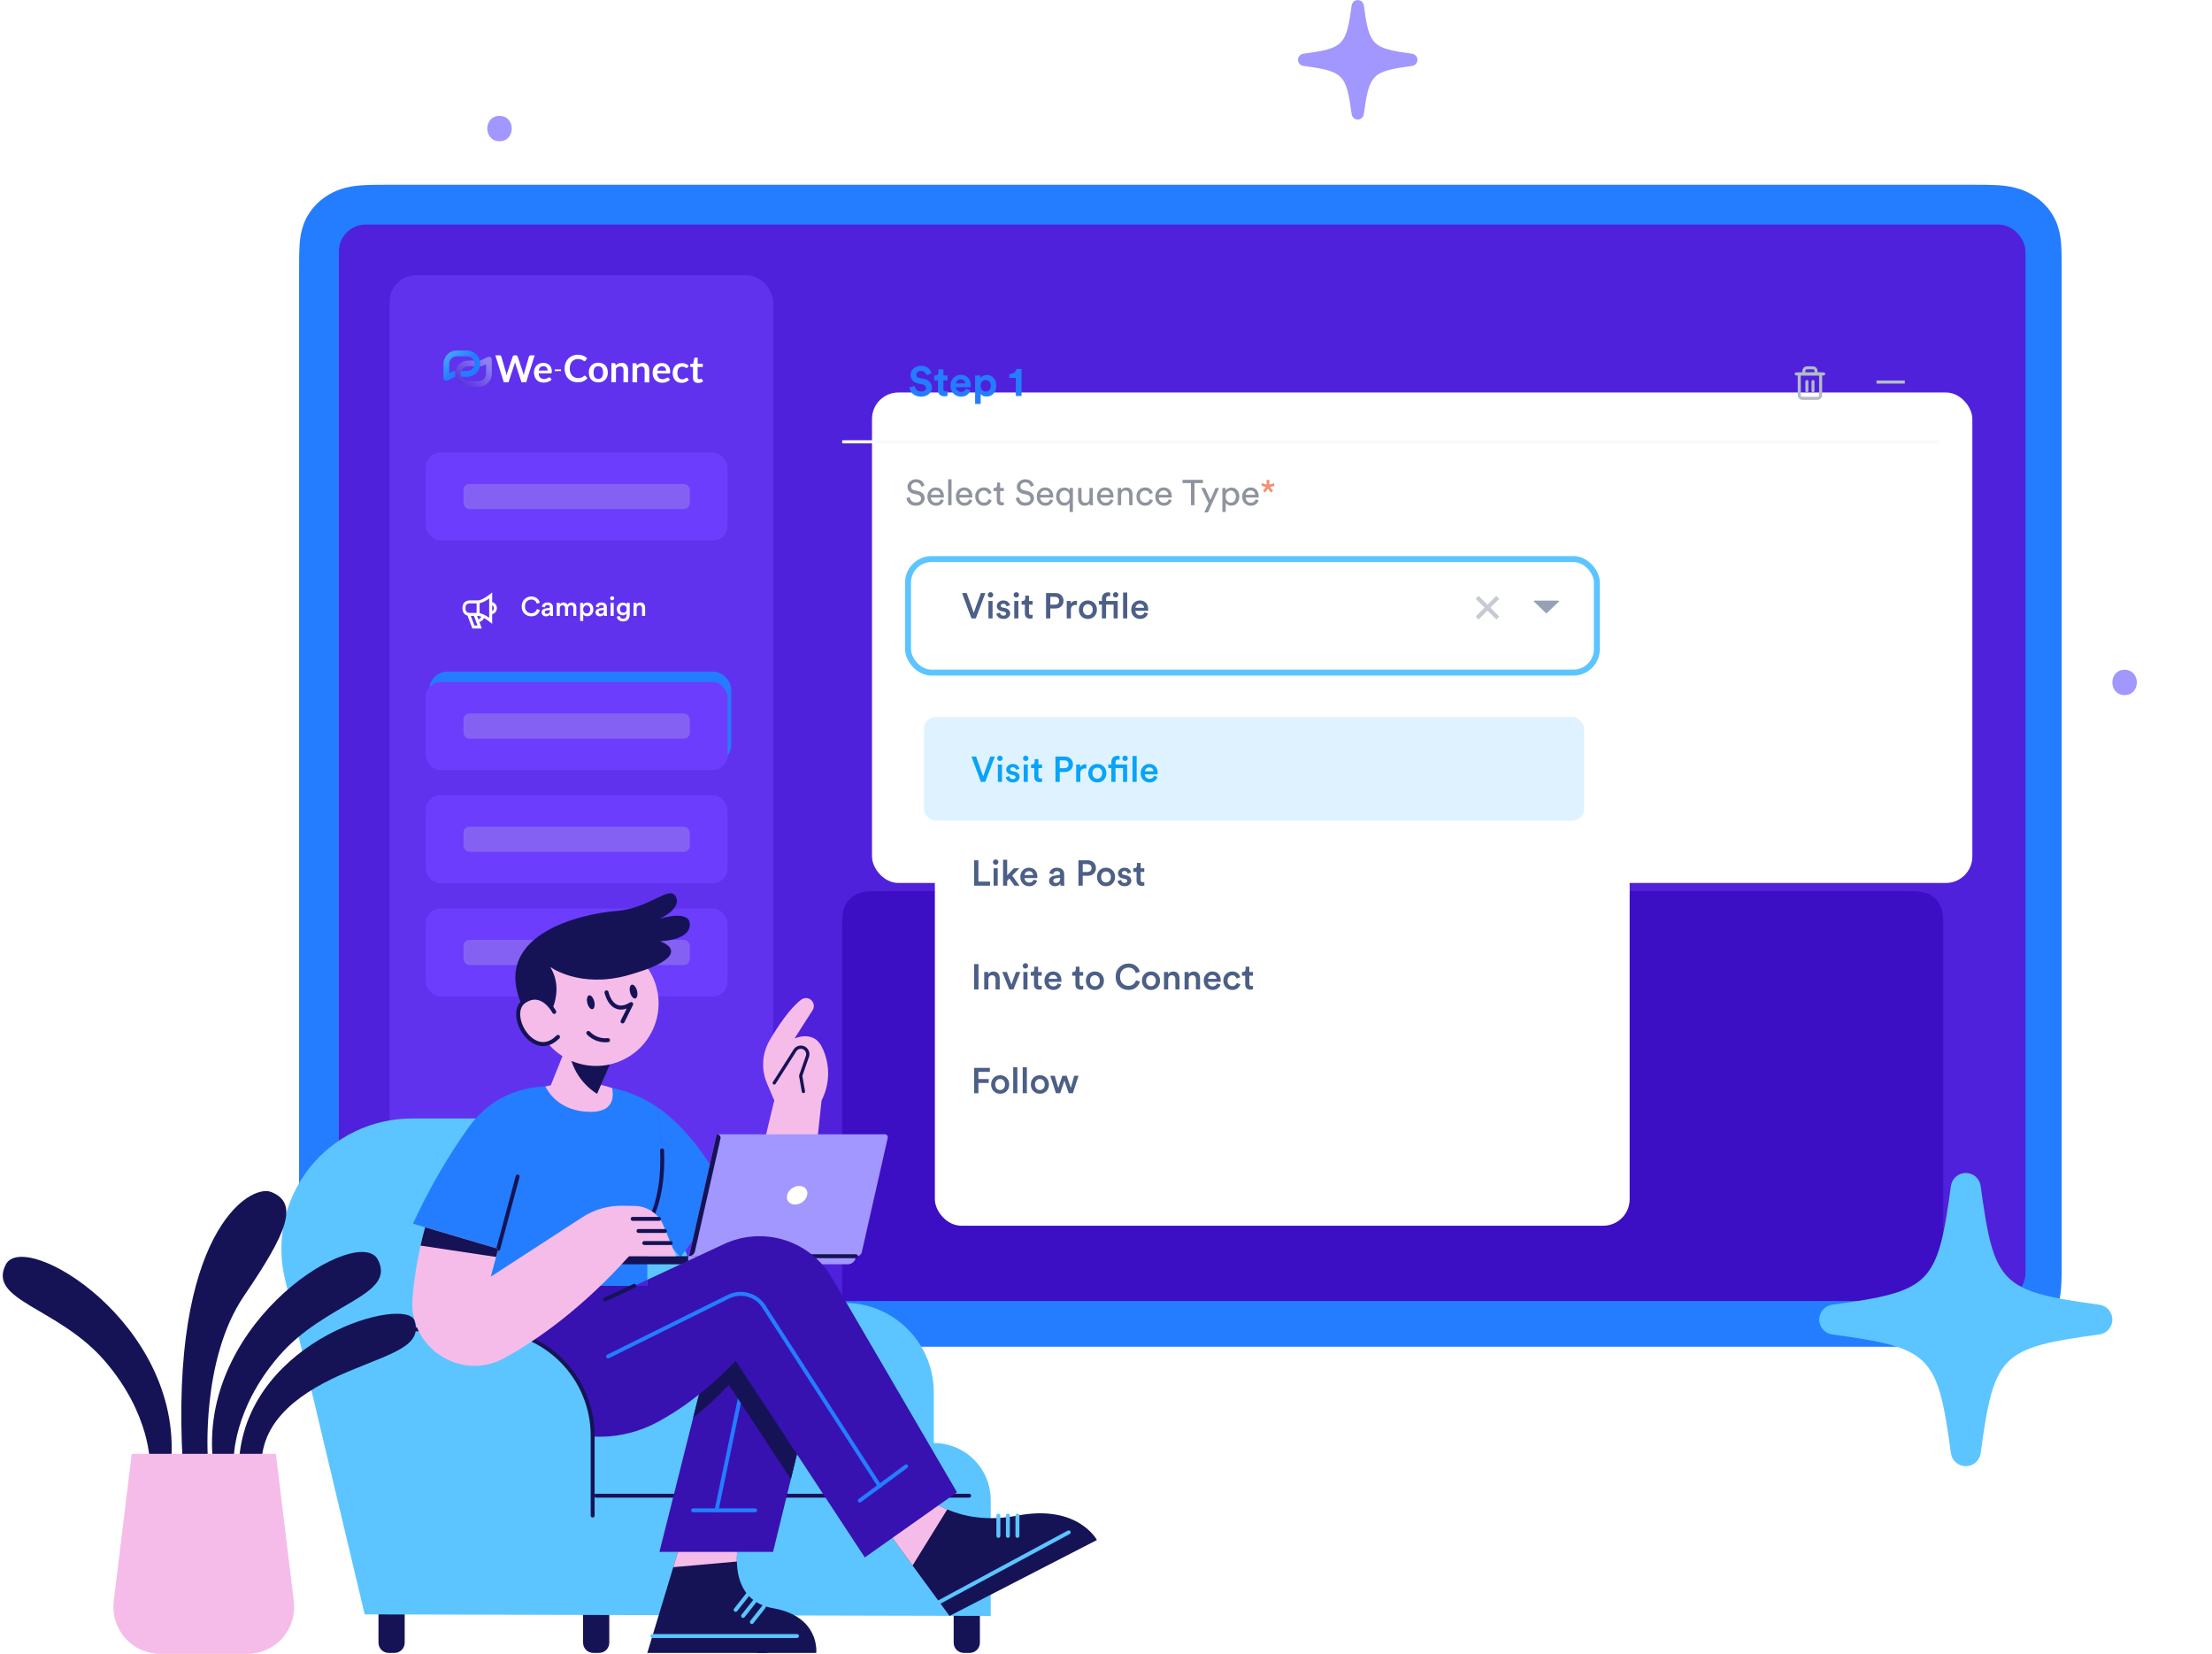 <svg width="618" height="462" viewBox="0 0 618 462" fill="none" xmlns="http://www.w3.org/2000/svg">
<path fill-rule="evenodd" clip-rule="evenodd" d="M111.1 51.595H548.466C557.789 51.595 560.406 51.595 564.42 52.855C569.165 54.474 572.925 57.983 574.659 62.412C576.009 66.158 576.009 68.6 576.009 77.302C576.009 101.404 576.009 350.481 576.009 350.481C576.009 359.183 576.009 361.625 574.659 365.371C572.925 369.8 569.165 373.31 564.42 374.928C560.406 376.188 557.789 376.188 548.466 376.188C522.644 376.188 111.1 376.188 111.1 376.188C101.777 376.188 99.16 376.188 95.147 374.928C90.401 373.31 86.642 369.8 84.908 365.371C83.558 361.625 83.558 359.183 83.558 350.481C83.558 326.379 83.558 77.302 83.558 77.302C83.558 68.6 83.558 66.158 84.908 62.412C86.642 57.983 90.401 54.474 95.147 52.855C99.16 51.595 101.777 51.595 111.1 51.595Z" fill="#247DFF"/>
<path fill-rule="evenodd" clip-rule="evenodd" d="M328.402 67.957C329.387 67.957 330.184 68.756 330.184 69.742C330.184 70.727 329.387 71.526 328.402 71.526C327.418 71.526 326.621 70.727 326.621 69.742C326.621 68.756 327.418 67.957 328.402 67.957Z" fill="#F2F2F2"/>
<rect x="94.68" y="62.719" width="471.216" height="300.324" rx="7.496" fill="#4F21DB"/>
<rect x="108.837" y="76.873" width="107.186" height="276.056" rx="7.496" fill="#6032EE"/>
<path d="M124.726 106.347C124.512 106.347 124.307 106.262 124.156 106.112C124.005 105.961 123.92 105.757 123.92 105.544V101.585C123.921 100.611 124.31 99.677 125.002 98.989C125.694 98.3 126.633 97.913 127.612 97.912H130.487C130.701 97.912 130.906 97.997 131.058 98.147C131.209 98.297 131.294 98.502 131.294 98.714C131.294 98.927 131.209 99.131 131.058 99.282C130.906 99.432 130.701 99.516 130.487 99.516H127.611C127.06 99.517 126.532 99.735 126.142 100.123C125.752 100.511 125.533 101.036 125.532 101.585V104.246L126.556 103.737C126.668 103.682 126.791 103.653 126.916 103.653H130.487C130.701 103.653 130.906 103.737 131.057 103.888C131.209 104.038 131.294 104.242 131.294 104.455C131.294 104.668 131.209 104.872 131.057 105.022C130.906 105.173 130.701 105.257 130.487 105.257H127.107L125.087 106.262C124.975 106.317 124.851 106.346 124.726 106.347Z" fill="url(#paint0_linear)"/>
<path d="M133.713 108.064H130.838C130.351 108.066 129.869 107.973 129.419 107.789C128.97 107.606 128.56 107.335 128.216 106.994C127.871 106.653 127.598 106.247 127.411 105.801C127.224 105.354 127.128 104.875 127.128 104.391C127.128 103.908 127.224 103.429 127.411 102.982C127.598 102.535 127.871 102.13 128.216 101.788C128.56 101.447 128.97 101.177 129.419 100.993C129.869 100.81 130.351 100.716 130.838 100.719H134.218L136.238 99.714C136.361 99.653 136.498 99.624 136.635 99.63C136.772 99.636 136.906 99.677 137.023 99.749C137.14 99.821 137.236 99.922 137.303 100.041C137.37 100.161 137.405 100.295 137.405 100.432V104.391C137.404 105.365 137.015 106.298 136.323 106.987C135.631 107.675 134.692 108.063 133.713 108.064ZM130.838 102.323C130.563 102.321 130.292 102.374 130.038 102.477C129.784 102.58 129.554 102.732 129.359 102.924C129.165 103.117 129.01 103.345 128.905 103.597C128.8 103.849 128.746 104.119 128.746 104.391C128.746 104.664 128.8 104.934 128.905 105.186C129.01 105.437 129.165 105.666 129.359 105.858C129.554 106.05 129.784 106.202 130.038 106.306C130.292 106.409 130.563 106.461 130.838 106.459H133.713C134.265 106.459 134.793 106.241 135.183 105.853C135.573 105.465 135.792 104.939 135.792 104.391V101.729L134.769 102.238C134.657 102.294 134.534 102.323 134.408 102.323H130.838Z" fill="url(#paint1_linear)"/>
<path d="M130.487 105.256C130.273 105.256 130.068 105.172 129.916 105.022C129.765 104.871 129.68 104.667 129.68 104.454C129.68 104.241 129.765 104.037 129.916 103.887C130.068 103.737 130.273 103.652 130.487 103.652C130.76 103.652 131.03 103.599 131.282 103.495C131.534 103.391 131.764 103.238 131.957 103.046C132.15 102.854 132.303 102.626 132.407 102.375C132.512 102.124 132.566 101.856 132.566 101.584C132.566 101.312 132.512 101.043 132.407 100.792C132.303 100.542 132.15 100.314 131.957 100.122C131.764 99.93 131.534 99.777 131.282 99.673C131.03 99.569 130.76 99.516 130.487 99.516C130.273 99.516 130.068 99.431 129.916 99.281C129.765 99.13 129.68 98.926 129.68 98.714C129.68 98.501 129.765 98.297 129.916 98.146C130.068 97.996 130.273 97.911 130.487 97.911C131.466 97.911 132.405 98.298 133.097 98.987C133.789 99.676 134.178 100.61 134.178 101.584C134.178 102.558 133.789 103.492 133.097 104.181C132.405 104.87 131.466 105.256 130.487 105.256Z" fill="url(#paint2_linear)"/>
<path d="M149.385 99.257L146.996 106.792H145.703L144.022 101.643C143.969 101.494 143.926 101.34 143.894 101.185C143.873 101.272 143.852 101.353 143.831 101.43C143.809 101.506 143.786 101.577 143.761 101.643L142.064 106.792H140.766L138.383 99.257H139.58C139.69 99.253 139.799 99.283 139.891 99.343C139.973 99.398 140.032 99.48 140.059 99.575L141.368 104.082C141.396 104.193 141.423 104.314 141.45 104.444C141.477 104.574 141.504 104.711 141.532 104.853C141.561 104.707 141.592 104.57 141.626 104.442C141.659 104.313 141.696 104.193 141.735 104.082L143.245 99.575C143.279 99.487 143.337 99.412 143.413 99.356C143.5 99.288 143.608 99.254 143.719 99.257H144.139C144.247 99.252 144.354 99.283 144.442 99.345C144.52 99.404 144.581 99.484 144.618 99.574L146.123 104.082C146.206 104.326 146.273 104.575 146.326 104.827C146.372 104.552 146.423 104.304 146.48 104.082L147.789 99.574C147.813 99.483 147.871 99.403 147.951 99.35C148.042 99.287 148.151 99.254 148.262 99.257L149.385 99.257Z" fill="white"/>
<path d="M150.487 104.282C150.502 104.525 150.552 104.765 150.636 104.993C150.704 105.177 150.809 105.346 150.945 105.488C151.072 105.619 151.228 105.718 151.4 105.78C151.587 105.846 151.784 105.879 151.982 105.877C152.169 105.88 152.354 105.856 152.533 105.804C152.672 105.761 152.807 105.707 152.937 105.642C153.052 105.583 153.154 105.529 153.24 105.48C153.317 105.435 153.404 105.41 153.493 105.408C153.541 105.404 153.589 105.414 153.632 105.435C153.675 105.456 153.711 105.488 153.738 105.527L154.116 105.996C153.974 106.16 153.809 106.301 153.626 106.416C153.448 106.527 153.258 106.618 153.06 106.687C152.864 106.754 152.663 106.802 152.458 106.83C152.262 106.857 152.064 106.871 151.865 106.872C151.504 106.875 151.145 106.812 150.807 106.687C150.487 106.567 150.196 106.381 149.955 106.14C149.705 105.884 149.511 105.578 149.386 105.243C149.241 104.847 149.171 104.428 149.179 104.006C149.176 103.655 149.237 103.307 149.36 102.977C149.474 102.666 149.65 102.38 149.878 102.138C150.111 101.895 150.392 101.703 150.703 101.573C151.051 101.429 151.425 101.358 151.801 101.364C152.126 101.361 152.449 101.416 152.754 101.526C153.035 101.628 153.291 101.788 153.504 101.997C153.719 102.214 153.887 102.473 153.996 102.758C154.119 103.087 154.18 103.436 154.174 103.787C154.174 103.982 154.153 104.113 154.11 104.18C154.082 104.217 154.044 104.246 154.001 104.264C153.958 104.282 153.911 104.288 153.865 104.282L150.487 104.282ZM152.993 103.506C152.994 103.346 152.97 103.187 152.921 103.034C152.876 102.892 152.803 102.76 152.706 102.646C152.606 102.532 152.481 102.442 152.341 102.383C152.179 102.316 152.004 102.283 151.828 102.287C151.448 102.287 151.15 102.393 150.932 102.604C150.713 102.816 150.574 103.117 150.514 103.506L152.993 103.506Z" fill="white"/>
<path d="M163.37 104.942C163.409 104.942 163.446 104.95 163.481 104.966C163.516 104.981 163.548 105.004 163.574 105.032L164.126 105.634C163.821 106.008 163.43 106.304 162.987 106.498C162.537 106.697 161.998 106.795 161.37 106.791C160.85 106.797 160.334 106.696 159.855 106.496C159.42 106.312 159.03 106.038 158.709 105.693C158.386 105.339 158.14 104.922 157.986 104.47C157.815 103.971 157.732 103.447 157.74 102.92C157.737 102.39 157.832 101.863 158.021 101.367C158.194 100.915 158.457 100.502 158.795 100.154C159.131 99.813 159.535 99.544 159.981 99.366C160.464 99.175 160.981 99.081 161.501 99.09C162.004 99.084 162.503 99.179 162.969 99.369C163.373 99.538 163.742 99.78 164.057 100.084L163.582 100.733C163.553 100.775 163.516 100.812 163.474 100.842C163.42 100.876 163.357 100.892 163.293 100.888C163.236 100.886 163.181 100.871 163.131 100.842C163.075 100.813 163.014 100.776 162.948 100.732C162.882 100.688 162.806 100.64 162.719 100.588C162.622 100.531 162.521 100.482 162.416 100.443C162.286 100.394 162.152 100.357 162.016 100.331C161.842 100.299 161.666 100.283 161.489 100.284C161.17 100.278 160.854 100.338 160.559 100.459C160.28 100.575 160.031 100.751 159.83 100.976C159.617 101.218 159.455 101.501 159.354 101.807C159.235 102.169 159.177 102.548 159.181 102.929C159.172 103.313 159.231 103.696 159.355 104.06C159.46 104.368 159.625 104.652 159.84 104.897C160.041 105.121 160.289 105.299 160.565 105.419C160.849 105.542 161.156 105.604 161.465 105.604C161.639 105.606 161.814 105.596 161.987 105.575C162.133 105.558 162.277 105.525 162.417 105.479C162.547 105.435 162.672 105.377 162.789 105.307C162.914 105.231 163.031 105.143 163.139 105.045C163.173 105.016 163.21 104.99 163.25 104.97C163.287 104.952 163.328 104.942 163.37 104.942Z" fill="white"/>
<path d="M167.182 101.309C167.553 101.306 167.922 101.374 168.268 101.508C168.582 101.631 168.867 101.819 169.103 102.059C169.34 102.307 169.522 102.603 169.635 102.927C169.763 103.294 169.825 103.681 169.817 104.069C169.821 104.46 169.755 104.847 169.622 105.215C169.505 105.538 169.32 105.834 169.08 106.082C168.843 106.323 168.556 106.509 168.24 106.63C167.892 106.76 167.523 106.823 167.152 106.816C166.778 106.819 166.407 106.752 166.058 106.618C165.741 106.495 165.456 106.305 165.22 106.061C164.983 105.81 164.801 105.512 164.686 105.188C164.556 104.819 164.493 104.431 164.501 104.04C164.498 103.652 164.565 103.266 164.698 102.9C164.817 102.578 165.002 102.284 165.243 102.038C165.482 101.8 165.77 101.615 166.087 101.496C166.437 101.365 166.808 101.302 167.182 101.309ZM167.157 105.827C167.604 105.829 167.936 105.682 168.152 105.384C168.368 105.087 168.478 104.649 168.482 104.072C168.485 103.496 168.38 103.056 168.167 102.752C167.954 102.449 167.624 102.296 167.177 102.294C166.723 102.291 166.386 102.441 166.166 102.744C165.946 103.047 165.835 103.485 165.832 104.058C165.828 104.631 165.935 105.069 166.152 105.37C166.368 105.672 166.703 105.824 167.157 105.826V105.827Z" fill="white"/>
<path d="M172.029 102.074C172.137 101.968 172.252 101.868 172.373 101.777C172.493 101.686 172.621 101.608 172.757 101.544C173.049 101.406 173.37 101.338 173.693 101.343C173.961 101.34 174.226 101.392 174.473 101.496C174.692 101.59 174.885 101.734 175.039 101.916C175.195 102.105 175.311 102.324 175.381 102.559C175.46 102.825 175.498 103.102 175.494 103.38L175.475 106.783L174.181 106.775L174.2 103.373C174.202 103.046 174.128 102.793 173.979 102.614C173.83 102.434 173.601 102.343 173.294 102.341C173.076 102.339 172.86 102.39 172.665 102.489C172.459 102.596 172.271 102.734 172.108 102.898L172.086 106.764L170.792 106.757L170.822 101.411L171.613 101.415C171.687 101.41 171.76 101.431 171.82 101.474C171.88 101.518 171.923 101.58 171.942 101.651L172.029 102.074Z" fill="white"/>
<path d="M177.937 102.11C178.045 102.003 178.16 101.904 178.281 101.812C178.401 101.722 178.529 101.644 178.665 101.58C178.958 101.442 179.278 101.374 179.601 101.379C179.869 101.375 180.135 101.428 180.381 101.532C180.6 101.626 180.793 101.77 180.947 101.952C181.103 102.141 181.219 102.36 181.289 102.594C181.369 102.861 181.407 103.138 181.402 103.416L181.383 106.818L180.09 106.811L180.109 103.409C180.11 103.082 180.037 102.829 179.888 102.649C179.739 102.469 179.51 102.379 179.203 102.377C178.984 102.375 178.768 102.426 178.574 102.525C178.368 102.632 178.18 102.769 178.016 102.933L177.995 106.8L176.701 106.793L176.731 101.447L177.522 101.451C177.595 101.446 177.669 101.467 177.729 101.511C177.789 101.554 177.832 101.616 177.85 101.688L177.937 102.11Z" fill="white"/>
<path d="M183.618 104.319C183.63 104.562 183.679 104.801 183.76 105.031C183.826 105.215 183.928 105.384 184.061 105.527C184.186 105.658 184.338 105.758 184.508 105.821C184.691 105.889 184.885 105.922 185.081 105.921C185.264 105.926 185.447 105.902 185.623 105.851C185.76 105.809 185.894 105.756 186.022 105.692C186.136 105.633 186.236 105.58 186.322 105.532C186.397 105.487 186.483 105.462 186.571 105.46C186.618 105.458 186.665 105.467 186.707 105.489C186.75 105.51 186.785 105.542 186.811 105.581L187.18 106.052C187.041 106.215 186.878 106.355 186.697 106.469C186.521 106.58 186.333 106.669 186.137 106.737C185.945 106.803 185.746 106.85 185.544 106.877C185.351 106.903 185.156 106.916 184.96 106.916C184.604 106.917 184.251 106.852 183.919 106.725C183.604 106.603 183.319 106.415 183.084 106.173C182.838 105.915 182.649 105.609 182.528 105.274C182.387 104.876 182.32 104.457 182.331 104.035C182.33 103.684 182.393 103.336 182.515 103.007C182.629 102.697 182.804 102.413 183.03 102.171C183.26 101.93 183.537 101.739 183.845 101.61C184.188 101.469 184.557 101.4 184.928 101.408C185.248 101.406 185.565 101.463 185.865 101.574C186.142 101.678 186.393 101.84 186.601 102.05C186.812 102.268 186.976 102.528 187.081 102.813C187.201 103.143 187.259 103.493 187.251 103.843C187.25 104.038 187.228 104.169 187.186 104.237C187.158 104.273 187.121 104.302 187.078 104.319C187.036 104.337 186.989 104.343 186.944 104.337L183.618 104.319ZM186.089 103.556C186.091 103.396 186.068 103.236 186.021 103.083C185.978 102.941 185.906 102.809 185.811 102.694C185.714 102.58 185.592 102.489 185.454 102.429C185.294 102.361 185.122 102.327 184.949 102.33C184.575 102.327 184.28 102.432 184.064 102.642C183.849 102.853 183.71 103.153 183.648 103.542L186.089 103.556Z" fill="white"/>
<path d="M192.077 102.661C192.044 102.703 192.006 102.741 191.964 102.774C191.916 102.805 191.86 102.819 191.804 102.815C191.734 102.814 191.667 102.793 191.61 102.754C191.547 102.714 191.473 102.669 191.386 102.618C191.287 102.562 191.183 102.516 191.075 102.48C190.93 102.436 190.779 102.415 190.627 102.418C190.421 102.413 190.217 102.454 190.03 102.537C189.86 102.617 189.712 102.737 189.601 102.887C189.48 103.053 189.392 103.241 189.343 103.44C189.283 103.682 189.254 103.929 189.256 104.177C189.251 104.434 189.28 104.69 189.343 104.939C189.393 105.141 189.482 105.331 189.604 105.5C189.713 105.647 189.857 105.766 190.022 105.846C190.195 105.928 190.385 105.969 190.576 105.967C190.746 105.973 190.916 105.949 191.077 105.894C191.191 105.852 191.299 105.796 191.4 105.729C191.487 105.669 191.564 105.614 191.629 105.563C191.691 105.515 191.767 105.488 191.846 105.489C191.893 105.487 191.939 105.497 191.98 105.518C192.022 105.539 192.056 105.571 192.081 105.61L192.451 106.081C192.314 106.241 192.156 106.381 191.982 106.498C191.819 106.608 191.644 106.698 191.459 106.766C191.28 106.833 191.093 106.88 190.903 106.907C190.715 106.933 190.525 106.946 190.335 106.945C190.013 106.945 189.694 106.881 189.398 106.755C189.106 106.631 188.845 106.445 188.631 106.212C188.403 105.958 188.228 105.662 188.115 105.341C187.984 104.965 187.922 104.569 187.931 104.17C187.929 103.8 187.989 103.431 188.107 103.079C188.214 102.759 188.386 102.464 188.612 102.212C188.84 101.964 189.12 101.769 189.432 101.641C189.788 101.498 190.17 101.429 190.554 101.438C190.915 101.433 191.274 101.5 191.608 101.637C191.912 101.769 192.188 101.958 192.42 102.194L192.077 102.661Z" fill="white"/>
<path d="M195.043 106.976C194.576 106.973 194.218 106.84 193.969 106.576C193.721 106.313 193.598 105.95 193.601 105.488L193.617 102.502L193.067 102.499C193.001 102.5 192.938 102.476 192.89 102.43C192.864 102.404 192.844 102.371 192.832 102.336C192.819 102.301 192.814 102.264 192.817 102.227L192.82 101.716L193.685 101.58L193.966 100.123C193.98 100.059 194.015 100.003 194.066 99.962C194.121 99.922 194.187 99.903 194.255 99.906L194.925 99.909L194.916 101.592L196.352 101.6L196.347 102.517L194.911 102.509L194.895 105.406C194.886 105.547 194.929 105.687 195.016 105.798C195.058 105.845 195.11 105.883 195.168 105.907C195.227 105.932 195.29 105.943 195.353 105.94C195.422 105.943 195.49 105.933 195.555 105.913C195.603 105.896 195.651 105.877 195.697 105.854C195.737 105.833 195.773 105.813 195.804 105.794C195.833 105.776 195.865 105.767 195.899 105.766C195.932 105.765 195.966 105.775 195.993 105.795C196.023 105.821 196.049 105.85 196.071 105.882L196.455 106.509C196.262 106.666 196.041 106.785 195.804 106.86C195.558 106.939 195.301 106.978 195.043 106.976Z" fill="white"/>
<path d="M156.739 103.193V103.651H154.986V103.193H156.739Z" fill="white"/>
<g filter="url(#filter0_d)">
<rect x="119.961" y="158.021" width="84.32" height="25.472" rx="4.997" fill="#247DFF"/>
</g>
<g clip-path="url(#clip0)">
<path d="M133.575 171.635C134.892 171.635 137.088 173.392 137.088 173.392V166.365C137.088 166.365 134.892 168.122 133.575 168.122M133.575 171.635V168.122M133.575 171.635H131.379C130.409 171.635 129.622 171.245 129.622 169.878C129.622 168.512 130.409 168.122 131.379 168.122H133.575M133.575 173.392C134.014 173.392 134.892 172.953 134.892 172.074M130.94 171.635L132.257 175.148H134.014L132.696 171.635H130.94ZM137.088 171.196C137.261 171.196 137.433 171.162 137.592 171.096C137.752 171.029 137.897 170.932 138.02 170.81C138.142 170.688 138.239 170.542 138.305 170.383C138.372 170.223 138.406 170.051 138.406 169.878C138.406 169.705 138.372 169.534 138.305 169.374C138.239 169.214 138.142 169.069 138.02 168.947C137.897 168.824 137.752 168.727 137.592 168.661C137.433 168.595 137.261 168.561 137.088 168.561V171.196Z" stroke="white" stroke-width="0.833"/>
</g>
<path d="M148.43 172.161C147.686 172.161 147.051 171.909 146.526 171.404C146.007 170.899 145.747 170.23 145.747 169.395C145.747 168.566 146.012 167.896 146.541 167.386C147.071 166.876 147.698 166.622 148.423 166.622C149.063 166.622 149.587 166.784 149.997 167.109C150.412 167.434 150.684 167.846 150.814 168.346L149.967 168.63C149.882 168.286 149.71 168.006 149.45 167.791C149.19 167.576 148.848 167.469 148.423 167.469C147.948 167.469 147.536 167.638 147.186 167.978C146.841 168.313 146.669 168.785 146.669 169.395C146.669 169.99 146.841 170.457 147.186 170.797C147.531 171.132 147.946 171.299 148.43 171.299C148.845 171.299 149.187 171.187 149.457 170.962C149.727 170.737 149.912 170.46 150.012 170.13L150.837 170.4C150.707 170.894 150.432 171.312 150.012 171.651C149.597 171.991 149.07 172.161 148.43 172.161ZM151.325 171.059C151.325 170.749 151.425 170.502 151.625 170.317C151.83 170.127 152.098 170.007 152.427 169.957L153.364 169.815C153.544 169.79 153.634 169.702 153.634 169.552C153.634 169.388 153.577 169.255 153.462 169.155C153.347 169.05 153.174 168.998 152.945 168.998C152.725 168.998 152.55 169.06 152.42 169.185C152.29 169.305 152.215 169.463 152.195 169.657L151.4 169.478C151.435 169.148 151.593 168.868 151.873 168.638C152.153 168.403 152.507 168.286 152.937 168.286C153.467 168.286 153.857 168.413 154.106 168.668C154.361 168.923 154.489 169.25 154.489 169.65V171.464C154.489 171.704 154.504 171.899 154.534 172.049H153.724C153.699 171.974 153.687 171.819 153.687 171.584C153.447 171.969 153.072 172.161 152.562 172.161C152.192 172.161 151.893 172.054 151.663 171.839C151.438 171.619 151.325 171.359 151.325 171.059ZM152.727 171.479C152.997 171.479 153.214 171.407 153.379 171.262C153.549 171.112 153.634 170.869 153.634 170.534V170.37L152.682 170.512C152.357 170.567 152.195 170.732 152.195 171.007C152.195 171.137 152.242 171.249 152.337 171.344C152.432 171.434 152.562 171.479 152.727 171.479ZM156.402 172.049H155.54V168.398H156.372V168.863C156.472 168.683 156.622 168.543 156.822 168.443C157.027 168.343 157.237 168.293 157.451 168.293C157.696 168.293 157.916 168.348 158.111 168.458C158.306 168.568 158.451 168.728 158.546 168.938C158.801 168.508 159.196 168.293 159.73 168.293C160.09 168.293 160.395 168.411 160.645 168.645C160.895 168.88 161.02 169.225 161.02 169.68V172.049H160.18V169.822C160.18 169.597 160.12 169.418 160 169.283C159.885 169.143 159.71 169.073 159.475 169.073C159.251 169.073 159.068 169.15 158.928 169.305C158.788 169.46 158.718 169.652 158.718 169.882V172.049H157.864V169.822C157.864 169.597 157.804 169.418 157.684 169.283C157.569 169.143 157.394 169.073 157.159 169.073C156.929 169.073 156.744 169.15 156.604 169.305C156.469 169.455 156.402 169.647 156.402 169.882V172.049ZM162.946 173.473H162.084V168.398H162.924V168.893C163.019 168.728 163.169 168.59 163.374 168.481C163.579 168.371 163.816 168.316 164.086 168.316C164.611 168.316 165.023 168.496 165.323 168.855C165.623 169.21 165.773 169.665 165.773 170.22C165.773 170.774 165.615 171.234 165.3 171.599C164.985 171.959 164.571 172.139 164.056 172.139C163.806 172.139 163.584 172.091 163.389 171.996C163.194 171.901 163.046 171.781 162.946 171.636V173.473ZM164.903 170.22C164.903 169.88 164.813 169.607 164.633 169.403C164.453 169.193 164.216 169.088 163.921 169.088C163.631 169.088 163.394 169.193 163.209 169.403C163.029 169.607 162.939 169.88 162.939 170.22C162.939 170.564 163.029 170.842 163.209 171.052C163.394 171.262 163.631 171.367 163.921 171.367C164.211 171.367 164.446 171.262 164.626 171.052C164.811 170.842 164.903 170.564 164.903 170.22ZM166.384 171.059C166.384 170.749 166.484 170.502 166.683 170.317C166.888 170.127 167.156 170.007 167.486 169.957L168.423 169.815C168.602 169.79 168.692 169.702 168.692 169.552C168.692 169.388 168.635 169.255 168.52 169.155C168.405 169.05 168.233 168.998 168.003 168.998C167.783 168.998 167.608 169.06 167.478 169.185C167.348 169.305 167.273 169.463 167.253 169.657L166.459 169.478C166.494 169.148 166.651 168.868 166.931 168.638C167.211 168.403 167.565 168.286 167.995 168.286C168.525 168.286 168.915 168.413 169.165 168.668C169.42 168.923 169.547 169.25 169.547 169.65V171.464C169.547 171.704 169.562 171.899 169.592 172.049H168.782C168.757 171.974 168.745 171.819 168.745 171.584C168.505 171.969 168.13 172.161 167.62 172.161C167.251 172.161 166.951 172.054 166.721 171.839C166.496 171.619 166.384 171.359 166.384 171.059ZM167.785 171.479C168.055 171.479 168.273 171.407 168.438 171.262C168.607 171.112 168.692 170.869 168.692 170.534V170.37L167.74 170.512C167.416 170.567 167.253 170.732 167.253 171.007C167.253 171.137 167.301 171.249 167.396 171.344C167.491 171.434 167.62 171.479 167.785 171.479ZM171.46 172.049H170.598V168.398H171.46V172.049ZM170.628 167.514C170.518 167.404 170.463 167.271 170.463 167.116C170.463 166.961 170.518 166.829 170.628 166.719C170.738 166.604 170.87 166.547 171.025 166.547C171.185 166.547 171.32 166.602 171.43 166.711C171.54 166.821 171.595 166.956 171.595 167.116C171.595 167.271 171.54 167.404 171.43 167.514C171.32 167.623 171.185 167.678 171.025 167.678C170.87 167.678 170.738 167.623 170.628 167.514ZM172.32 172.251L173.122 172.041C173.152 172.271 173.249 172.458 173.414 172.603C173.584 172.753 173.791 172.828 174.036 172.828C174.726 172.828 175.071 172.463 175.071 171.734V171.352C174.986 171.506 174.851 171.634 174.666 171.734C174.481 171.834 174.264 171.884 174.014 171.884C173.524 171.884 173.119 171.716 172.799 171.382C172.485 171.047 172.327 170.622 172.327 170.107C172.327 169.612 172.485 169.193 172.799 168.848C173.114 168.503 173.519 168.331 174.014 168.331C174.548 168.331 174.908 168.508 175.093 168.863V168.398H175.933V171.704C175.933 172.244 175.78 172.691 175.475 173.046C175.171 173.406 174.698 173.585 174.059 173.585C173.589 173.585 173.194 173.458 172.874 173.203C172.554 172.948 172.37 172.631 172.32 172.251ZM174.156 171.142C174.436 171.142 174.661 171.049 174.831 170.864C175.006 170.674 175.093 170.422 175.093 170.107C175.093 169.797 175.006 169.55 174.831 169.365C174.656 169.175 174.431 169.08 174.156 169.08C173.876 169.08 173.646 169.175 173.466 169.365C173.292 169.55 173.204 169.797 173.204 170.107C173.204 170.422 173.292 170.674 173.466 170.864C173.641 171.049 173.871 171.142 174.156 171.142ZM177.866 169.942V172.049H176.996V168.398H177.843V168.885C177.958 168.685 178.111 168.538 178.301 168.443C178.495 168.343 178.703 168.293 178.923 168.293C179.352 168.293 179.68 168.428 179.905 168.698C180.13 168.968 180.242 169.315 180.242 169.74V172.049H179.372V169.89C179.372 169.645 179.312 169.45 179.193 169.305C179.073 169.155 178.883 169.08 178.623 169.08C178.383 169.08 178.196 169.163 178.061 169.328C177.931 169.488 177.866 169.692 177.866 169.942Z" fill="white"/>
<rect x="118.949" y="126.401" width="84.32" height="24.593" rx="4.165" fill="#6C3DFC"/>
<rect x="129.49" y="135.184" width="63.24" height="7.027" rx="1.666" fill="#8561F3"/>
<rect x="118.949" y="190.521" width="84.32" height="24.593" rx="4.165" fill="#6C3DFC"/>
<rect x="129.49" y="199.304" width="63.24" height="7.027" rx="1.666" fill="#8561F3"/>
<rect x="118.949" y="222.142" width="84.32" height="24.593" rx="4.165" fill="#6C3DFC"/>
<rect x="129.49" y="230.924" width="63.24" height="7.027" rx="1.666" fill="#8561F3"/>
<rect x="118.949" y="253.759" width="84.32" height="24.593" rx="4.165" fill="#6C3DFC"/>
<rect x="129.49" y="262.544" width="63.24" height="7.027" rx="1.666" fill="#8561F3"/>
<path d="M235.283 261.049C235.283 256.628 235.283 254.417 236.198 252.753C236.874 251.523 237.886 250.511 239.116 249.835C240.78 248.92 242.99 248.92 247.412 248.92H530.79C535.211 248.92 537.422 248.92 539.086 249.835C540.316 250.511 541.328 251.523 542.004 252.753C542.919 254.417 542.919 256.628 542.919 261.049V363.413H235.283V261.049Z" fill="#3C0FC4"/>
<g filter="url(#filter1_ddd)">
<rect x="235.297" y="90.47" width="307.417" height="137.02" rx="7.396" fill="white"/>
</g>
<path d="M501.834 104.448H502.687H509.512" stroke="#B3BBC6" stroke-width="0.849" stroke-linecap="round" stroke-linejoin="round"/>
<path d="M503.967 104.449V103.596C503.967 103.37 504.057 103.153 504.217 102.993C504.377 102.833 504.593 102.743 504.82 102.743H506.526C506.752 102.743 506.969 102.833 507.129 102.993C507.289 103.153 507.379 103.37 507.379 103.596V104.449M508.659 104.449V110.421C508.659 110.647 508.569 110.864 508.409 111.024C508.249 111.184 508.032 111.274 507.806 111.274H503.54C503.314 111.274 503.097 111.184 502.937 111.024C502.777 110.864 502.687 110.647 502.687 110.421V104.449H508.659Z" stroke="#B3BBC6" stroke-width="0.849" stroke-linecap="round" stroke-linejoin="round"/>
<path d="M506.526 106.581V109.141" stroke="#B3BBC6" stroke-width="0.849" stroke-linecap="round" stroke-linejoin="round"/>
<path d="M504.82 106.581V109.141" stroke="#B3BBC6" stroke-width="0.849" stroke-linecap="round" stroke-linejoin="round"/>
<g opacity="0.78">
<path d="M258.279 135.641L257.399 135.951C257.353 135.644 257.203 135.368 256.95 135.121C256.697 134.868 256.347 134.741 255.9 134.741C255.507 134.741 255.181 134.855 254.921 135.081C254.661 135.308 254.531 135.588 254.531 135.921C254.531 136.181 254.608 136.4 254.761 136.58C254.921 136.76 255.147 136.884 255.44 136.95L256.5 137.18C257.086 137.307 257.539 137.547 257.859 137.9C258.179 138.246 258.339 138.669 258.339 139.169C258.339 139.742 258.112 140.235 257.659 140.648C257.206 141.061 256.617 141.268 255.89 141.268C255.097 141.268 254.474 141.061 254.021 140.648C253.575 140.229 253.315 139.732 253.242 139.159L254.181 138.859C254.221 139.286 254.388 139.645 254.681 139.939C254.974 140.232 255.374 140.378 255.88 140.378C256.347 140.378 256.707 140.272 256.96 140.059C257.213 139.845 257.34 139.576 257.34 139.249C257.34 138.982 257.25 138.753 257.07 138.559C256.89 138.359 256.627 138.223 256.28 138.15L255.271 137.93C254.744 137.816 254.324 137.593 254.011 137.26C253.698 136.927 253.541 136.504 253.541 135.991C253.541 135.431 253.768 134.941 254.221 134.521C254.681 134.095 255.234 133.882 255.88 133.882C256.607 133.882 257.163 134.058 257.549 134.411C257.936 134.765 258.179 135.174 258.279 135.641ZM260.098 138.22H262.727C262.713 137.86 262.594 137.567 262.367 137.34C262.14 137.107 261.821 136.99 261.407 136.99C261.034 136.99 260.728 137.113 260.488 137.36C260.248 137.6 260.118 137.886 260.098 138.22ZM262.867 139.469L263.676 139.749C263.536 140.195 263.277 140.562 262.897 140.848C262.517 141.128 262.057 141.268 261.517 141.268C260.844 141.268 260.271 141.038 259.798 140.578C259.332 140.112 259.099 139.486 259.099 138.699C259.099 137.966 259.325 137.36 259.778 136.88C260.231 136.4 260.771 136.161 261.397 136.161C262.124 136.161 262.69 136.39 263.097 136.85C263.503 137.303 263.706 137.913 263.706 138.679C263.706 138.799 263.7 138.899 263.686 138.979H260.068C260.075 139.406 260.215 139.755 260.488 140.029C260.768 140.302 261.111 140.438 261.517 140.438C262.204 140.438 262.654 140.115 262.867 139.469ZM265.845 141.118H264.906V133.882H265.845V141.118ZM268.053 138.22H270.682C270.668 137.86 270.548 137.567 270.322 137.34C270.095 137.107 269.775 136.99 269.362 136.99C268.989 136.99 268.683 137.113 268.443 137.36C268.203 137.6 268.073 137.886 268.053 138.22ZM270.822 139.469L271.631 139.749C271.491 140.195 271.231 140.562 270.852 140.848C270.472 141.128 270.012 141.268 269.472 141.268C268.799 141.268 268.226 141.038 267.753 140.578C267.287 140.112 267.054 139.486 267.054 138.699C267.054 137.966 267.28 137.36 267.733 136.88C268.186 136.4 268.726 136.161 269.352 136.161C270.079 136.161 270.645 136.39 271.052 136.85C271.458 137.303 271.661 137.913 271.661 138.679C271.661 138.799 271.655 138.899 271.641 138.979H268.023C268.03 139.406 268.17 139.755 268.443 140.029C268.723 140.302 269.066 140.438 269.472 140.438C270.159 140.438 270.608 140.115 270.822 139.469ZM274.879 137.03C274.473 137.03 274.127 137.177 273.84 137.47C273.56 137.763 273.42 138.176 273.42 138.709C273.42 139.236 273.56 139.649 273.84 139.949C274.127 140.248 274.476 140.398 274.889 140.398C275.289 140.398 275.592 140.298 275.799 140.099C276.012 139.899 276.155 139.669 276.229 139.409L277.058 139.769C276.925 140.169 276.672 140.518 276.299 140.818C275.932 141.118 275.462 141.268 274.889 141.268C274.19 141.268 273.61 141.025 273.15 140.538C272.691 140.052 272.461 139.442 272.461 138.709C272.461 137.963 272.691 137.353 273.15 136.88C273.61 136.4 274.186 136.161 274.879 136.161C275.466 136.161 275.939 136.311 276.299 136.61C276.665 136.91 276.905 137.27 277.018 137.69L276.169 138.05C276.095 137.77 275.956 137.53 275.749 137.33C275.542 137.13 275.253 137.03 274.879 137.03ZM279.42 134.791V136.311H280.459V137.16H279.42V139.659C279.42 139.885 279.47 140.052 279.57 140.159C279.676 140.265 279.85 140.318 280.09 140.318C280.229 140.318 280.353 140.305 280.459 140.278V141.078C280.299 141.138 280.086 141.168 279.82 141.168C279.407 141.168 279.08 141.048 278.84 140.808C278.6 140.568 278.48 140.232 278.48 139.799V137.16H277.561V136.311H277.821C278.067 136.311 278.25 136.244 278.37 136.111C278.497 135.971 278.56 135.791 278.56 135.571V134.791H279.42ZM288.83 135.641L287.95 135.951C287.903 135.644 287.754 135.368 287.5 135.121C287.247 134.868 286.897 134.741 286.451 134.741C286.058 134.741 285.731 134.855 285.471 135.081C285.212 135.308 285.082 135.588 285.082 135.921C285.082 136.181 285.158 136.4 285.311 136.58C285.471 136.76 285.698 136.884 285.991 136.95L287.051 137.18C287.637 137.307 288.09 137.547 288.41 137.9C288.73 138.246 288.89 138.669 288.89 139.169C288.89 139.742 288.663 140.235 288.21 140.648C287.757 141.061 287.167 141.268 286.441 141.268C285.648 141.268 285.025 141.061 284.572 140.648C284.125 140.229 283.866 139.732 283.792 139.159L284.732 138.859C284.772 139.286 284.938 139.645 285.232 139.939C285.525 140.232 285.925 140.378 286.431 140.378C286.897 140.378 287.257 140.272 287.51 140.059C287.764 139.845 287.89 139.576 287.89 139.249C287.89 138.982 287.8 138.753 287.62 138.559C287.44 138.359 287.177 138.223 286.831 138.15L285.821 137.93C285.295 137.816 284.875 137.593 284.562 137.26C284.249 136.927 284.092 136.504 284.092 135.991C284.092 135.431 284.319 134.941 284.772 134.521C285.232 134.095 285.785 133.882 286.431 133.882C287.157 133.882 287.714 134.058 288.1 134.411C288.487 134.765 288.73 135.174 288.83 135.641ZM290.649 138.22H293.277C293.264 137.86 293.144 137.567 292.918 137.34C292.691 137.107 292.371 136.99 291.958 136.99C291.585 136.99 291.279 137.113 291.039 137.36C290.799 137.6 290.669 137.886 290.649 138.22ZM293.417 139.469L294.227 139.749C294.087 140.195 293.827 140.562 293.447 140.848C293.068 141.128 292.608 141.268 292.068 141.268C291.395 141.268 290.822 141.038 290.349 140.578C289.883 140.112 289.649 139.486 289.649 138.699C289.649 137.966 289.876 137.36 290.329 136.88C290.782 136.4 291.322 136.161 291.948 136.161C292.674 136.161 293.241 136.39 293.647 136.85C294.054 137.303 294.257 137.913 294.257 138.679C294.257 138.799 294.25 138.899 294.237 138.979H290.619C290.626 139.406 290.765 139.755 291.039 140.029C291.318 140.302 291.662 140.438 292.068 140.438C292.754 140.438 293.204 140.115 293.417 139.469ZM299.764 143.017H298.835V140.438C298.708 140.685 298.511 140.881 298.245 141.028C297.985 141.175 297.682 141.248 297.335 141.248C296.662 141.248 296.113 141.005 295.686 140.518C295.266 140.025 295.056 139.419 295.056 138.699C295.056 137.993 295.26 137.4 295.666 136.92C296.079 136.434 296.629 136.191 297.315 136.191C297.702 136.191 298.025 136.274 298.285 136.44C298.551 136.607 298.741 136.81 298.855 137.05V136.311H299.764V143.017ZM296.396 137.49C296.143 137.796 296.016 138.2 296.016 138.699C296.016 139.199 296.143 139.612 296.396 139.939C296.656 140.258 296.999 140.418 297.425 140.418C297.845 140.418 298.185 140.258 298.445 139.939C298.711 139.612 298.845 139.199 298.845 138.699C298.845 138.2 298.715 137.796 298.455 137.49C298.195 137.177 297.852 137.02 297.425 137.02C296.992 137.02 296.649 137.177 296.396 137.49ZM304.432 140.538C304.306 140.778 304.112 140.961 303.852 141.088C303.593 141.208 303.313 141.268 303.013 141.268C302.467 141.268 302.03 141.088 301.704 140.728C301.377 140.362 301.214 139.899 301.214 139.339V136.311H302.153V139.199C302.153 139.559 302.24 139.855 302.413 140.089C302.593 140.322 302.87 140.438 303.243 140.438C303.616 140.438 303.899 140.328 304.092 140.109C304.286 139.882 304.382 139.582 304.382 139.209V136.311H305.322V140.229C305.322 140.542 305.338 140.838 305.372 141.118H304.472C304.446 140.971 304.432 140.778 304.432 140.538ZM307.486 138.22H310.114C310.101 137.86 309.981 137.567 309.755 137.34C309.528 137.107 309.208 136.99 308.795 136.99C308.422 136.99 308.116 137.113 307.876 137.36C307.636 137.6 307.506 137.886 307.486 138.22ZM310.254 139.469L311.064 139.749C310.924 140.195 310.664 140.562 310.284 140.848C309.905 141.128 309.445 141.268 308.905 141.268C308.232 141.268 307.659 141.038 307.186 140.578C306.72 140.112 306.486 139.486 306.486 138.699C306.486 137.966 306.713 137.36 307.166 136.88C307.619 136.4 308.159 136.161 308.785 136.161C309.511 136.161 310.078 136.39 310.484 136.85C310.891 137.303 311.094 137.913 311.094 138.679C311.094 138.799 311.087 138.899 311.074 138.979H307.456C307.463 139.406 307.602 139.755 307.876 140.029C308.156 140.302 308.499 140.438 308.905 140.438C309.591 140.438 310.041 140.115 310.254 139.469ZM313.233 138.339V141.118H312.293V136.311H313.213V137C313.533 136.447 314.026 136.171 314.692 136.171C315.245 136.171 315.668 136.347 315.961 136.7C316.261 137.053 316.411 137.51 316.411 138.07V141.118H315.472V138.23C315.472 137.423 315.099 137.02 314.352 137.02C313.999 137.02 313.723 137.147 313.523 137.4C313.329 137.646 313.233 137.96 313.233 138.339ZM319.925 137.03C319.518 137.03 319.172 137.177 318.885 137.47C318.605 137.763 318.465 138.176 318.465 138.709C318.465 139.236 318.605 139.649 318.885 139.949C319.172 140.248 319.521 140.398 319.935 140.398C320.334 140.398 320.638 140.298 320.844 140.099C321.057 139.899 321.201 139.669 321.274 139.409L322.103 139.769C321.97 140.169 321.717 140.518 321.344 140.818C320.977 141.118 320.508 141.268 319.935 141.268C319.235 141.268 318.655 141.025 318.195 140.538C317.736 140.052 317.506 139.442 317.506 138.709C317.506 137.963 317.736 137.353 318.195 136.88C318.655 136.4 319.232 136.161 319.925 136.161C320.511 136.161 320.984 136.311 321.344 136.61C321.71 136.91 321.95 137.27 322.063 137.69L321.214 138.05C321.141 137.77 321.001 137.53 320.794 137.33C320.588 137.13 320.298 137.03 319.925 137.03ZM323.767 138.22H326.395C326.382 137.86 326.262 137.567 326.035 137.34C325.809 137.107 325.489 136.99 325.076 136.99C324.703 136.99 324.396 137.113 324.156 137.36C323.916 137.6 323.787 137.886 323.767 138.22ZM326.535 139.469L327.345 139.749C327.205 140.195 326.945 140.562 326.565 140.848C326.185 141.128 325.726 141.268 325.186 141.268C324.513 141.268 323.94 141.038 323.467 140.578C323 140.112 322.767 139.486 322.767 138.699C322.767 137.966 322.994 137.36 323.447 136.88C323.9 136.4 324.44 136.161 325.066 136.161C325.792 136.161 326.359 136.39 326.765 136.85C327.171 137.303 327.375 137.913 327.375 138.679C327.375 138.799 327.368 138.899 327.355 138.979H323.737C323.743 139.406 323.883 139.755 324.156 140.029C324.436 140.302 324.779 140.438 325.186 140.438C325.872 140.438 326.322 140.115 326.535 139.469ZM336.09 134.941H333.721V141.118H332.742V134.941H330.373V134.032H336.09V134.941ZM337.484 143.127H336.455L337.654 140.588L335.585 136.311H336.665L338.164 139.629L339.603 136.311H340.613L337.484 143.127ZM342.446 143.017H341.517V136.311H342.426V137.06C342.566 136.807 342.776 136.6 343.056 136.44C343.336 136.281 343.662 136.201 344.035 136.201C344.728 136.201 345.268 136.437 345.654 136.91C346.048 137.383 346.244 137.983 346.244 138.709C346.244 139.442 346.041 140.049 345.634 140.528C345.235 141.008 344.692 141.248 344.005 141.248C343.652 141.248 343.339 141.175 343.066 141.028C342.793 140.881 342.586 140.695 342.446 140.468V143.017ZM345.285 138.709C345.285 138.223 345.155 137.823 344.895 137.51C344.642 137.19 344.298 137.03 343.865 137.03C343.439 137.03 343.092 137.19 342.826 137.51C342.566 137.823 342.436 138.223 342.436 138.709C342.436 139.209 342.566 139.619 342.826 139.939C343.092 140.252 343.439 140.408 343.865 140.408C344.292 140.408 344.635 140.252 344.895 139.939C345.155 139.619 345.285 139.209 345.285 138.709ZM348.051 138.22H350.68C350.666 137.86 350.546 137.567 350.32 137.34C350.093 137.107 349.773 136.99 349.36 136.99C348.987 136.99 348.681 137.113 348.441 137.36C348.201 137.6 348.071 137.886 348.051 138.22ZM350.819 139.469L351.629 139.749C351.489 140.195 351.229 140.562 350.849 140.848C350.47 141.128 350.01 141.268 349.47 141.268C348.797 141.268 348.224 141.038 347.751 140.578C347.285 140.112 347.051 139.486 347.051 138.699C347.051 137.966 347.278 137.36 347.731 136.88C348.184 136.4 348.724 136.161 349.35 136.161C350.077 136.161 350.643 136.39 351.049 136.85C351.456 137.303 351.659 137.913 351.659 138.679C351.659 138.799 351.652 138.899 351.639 138.979H348.021C348.028 139.406 348.167 139.755 348.441 140.029C348.721 140.302 349.064 140.438 349.47 140.438C350.156 140.438 350.606 140.115 350.819 139.469Z" fill="#6E7582"/>
<path d="M354.647 134.032V135.371L355.877 134.951L356.107 135.671L354.867 136.081L355.687 137.13L355.077 137.59L354.248 136.5L353.468 137.58L352.858 137.12L353.648 136.081L352.409 135.671L352.638 134.951L353.858 135.381V134.032H354.647Z" fill="#EB734D"/>
</g>
<path d="M260.247 104.323L258.801 104.766C258.747 104.471 258.599 104.203 258.358 103.962C258.117 103.721 257.764 103.6 257.297 103.6C256.916 103.6 256.605 103.705 256.364 103.915C256.123 104.117 256.003 104.362 256.003 104.649C256.003 105.155 256.302 105.466 256.901 105.582L258.055 105.804C258.786 105.944 259.353 106.235 259.758 106.678C260.162 107.122 260.364 107.642 260.364 108.241C260.364 108.925 260.092 109.524 259.548 110.037C259.011 110.542 258.288 110.795 257.379 110.795C256.858 110.795 256.388 110.717 255.968 110.561C255.548 110.406 255.21 110.2 254.953 109.943C254.697 109.679 254.495 109.403 254.347 109.116C254.207 108.82 254.122 108.517 254.091 108.206L255.583 107.81C255.622 108.253 255.793 108.622 256.096 108.917C256.407 109.213 256.839 109.36 257.391 109.36C257.81 109.36 258.137 109.267 258.37 109.081C258.611 108.894 258.731 108.649 258.731 108.346C258.731 108.105 258.642 107.899 258.463 107.728C258.292 107.549 258.047 107.429 257.729 107.366L256.574 107.133C255.906 106.993 255.377 106.717 254.988 106.305C254.6 105.893 254.405 105.38 254.405 104.766C254.405 104.035 254.685 103.421 255.245 102.924C255.812 102.426 256.493 102.177 257.286 102.177C257.76 102.177 258.183 102.244 258.557 102.376C258.93 102.508 259.229 102.687 259.454 102.912C259.68 103.13 259.855 103.355 259.979 103.588C260.104 103.822 260.193 104.066 260.247 104.323ZM263.575 103.169V104.883H264.73V106.259H263.575V108.661C263.575 108.902 263.63 109.073 263.739 109.174C263.847 109.275 264.018 109.325 264.252 109.325C264.462 109.325 264.621 109.31 264.73 109.279V110.561C264.504 110.655 264.213 110.701 263.855 110.701C263.295 110.701 262.852 110.546 262.526 110.235C262.199 109.916 262.036 109.481 262.036 108.929V106.259H260.998V104.883H261.29C261.577 104.883 261.795 104.801 261.943 104.638C262.098 104.467 262.176 104.245 262.176 103.973V103.169H263.575ZM267.121 107.098H269.687C269.671 106.78 269.554 106.511 269.337 106.294C269.127 106.076 268.816 105.967 268.404 105.967C268.031 105.967 267.728 106.084 267.494 106.317C267.261 106.55 267.137 106.811 267.121 107.098ZM269.838 108.591L271.133 108.976C270.977 109.504 270.67 109.94 270.211 110.282C269.76 110.624 269.197 110.795 268.521 110.795C267.696 110.795 266.997 110.519 266.422 109.967C265.846 109.407 265.559 108.661 265.559 107.728C265.559 106.842 265.839 106.119 266.398 105.559C266.958 104.992 267.619 104.708 268.381 104.708C269.267 104.708 269.959 104.972 270.456 105.501C270.961 106.029 271.214 106.756 271.214 107.681C271.214 107.743 271.21 107.813 271.202 107.891C271.202 107.969 271.202 108.031 271.202 108.078L271.191 108.159H267.086C267.102 108.532 267.25 108.843 267.529 109.092C267.809 109.341 268.143 109.465 268.532 109.465C269.193 109.465 269.628 109.174 269.838 108.591ZM273.986 112.835H272.435V104.883H273.94V105.582C274.08 105.349 274.305 105.155 274.616 104.999C274.927 104.836 275.288 104.754 275.7 104.754C276.517 104.754 277.162 105.034 277.636 105.594C278.11 106.146 278.347 106.861 278.347 107.74C278.347 108.618 278.095 109.341 277.589 109.908C277.092 110.476 276.443 110.76 275.642 110.76C274.88 110.76 274.328 110.526 273.986 110.06V112.835ZM276.412 108.941C276.684 108.645 276.82 108.249 276.82 107.751C276.82 107.254 276.684 106.861 276.412 106.574C276.147 106.286 275.809 106.142 275.397 106.142C274.985 106.142 274.643 106.29 274.371 106.585C274.099 106.873 273.963 107.261 273.963 107.751C273.963 108.241 274.099 108.634 274.371 108.929C274.643 109.224 274.985 109.372 275.397 109.372C275.809 109.372 276.147 109.228 276.412 108.941ZM285.406 110.62H283.809V105.559H281.99V104.475C282.534 104.467 282.989 104.331 283.354 104.066C283.72 103.794 283.941 103.456 284.019 103.052H285.406V110.62Z" fill="#247DFF"/>
<rect x="235.296" y="122.968" width="306.539" height="0.878" fill="#F7F9FA"/>
<g filter="url(#filter2_ddd)">
<rect x="252.862" y="194.994" width="194.112" height="128.237" rx="7.396" fill="white"/>
</g>
<rect opacity="0.2" x="258.132" y="200.263" width="184.45" height="28.985" rx="3.332" fill="#5CC5FF"/>
<path d="M276.604 247.398H272.156V240.311H273.355V246.258H276.604V247.398ZM278.749 247.398H277.6V242.53H278.749V247.398ZM277.64 241.351C277.493 241.204 277.42 241.028 277.42 240.821C277.42 240.615 277.493 240.438 277.64 240.291C277.787 240.138 277.963 240.062 278.17 240.062C278.383 240.062 278.563 240.135 278.709 240.281C278.856 240.428 278.929 240.608 278.929 240.821C278.929 241.028 278.856 241.204 278.709 241.351C278.563 241.498 278.383 241.571 278.17 241.571C277.963 241.571 277.787 241.498 277.64 241.351ZM284.803 242.53L282.804 244.589L284.843 247.398H283.424L281.994 245.409L281.395 246.039V247.398H280.245V240.162H281.395V244.499L283.264 242.53H284.803ZM286.257 244.429H288.646C288.633 244.123 288.523 243.866 288.316 243.66C288.116 243.453 287.826 243.35 287.447 243.35C287.1 243.35 286.82 243.46 286.607 243.68C286.394 243.893 286.277 244.143 286.257 244.429ZM288.776 245.699L289.755 246.009C289.615 246.455 289.352 246.825 288.966 247.118C288.586 247.404 288.116 247.548 287.556 247.548C286.863 247.548 286.274 247.311 285.787 246.838C285.308 246.365 285.068 245.732 285.068 244.939C285.068 244.193 285.301 243.58 285.767 243.1C286.24 242.62 286.797 242.38 287.437 242.38C288.183 242.38 288.766 242.61 289.186 243.07C289.605 243.523 289.815 244.136 289.815 244.909C289.815 245.116 289.805 245.239 289.785 245.279H286.227C286.24 245.645 286.374 245.949 286.627 246.188C286.887 246.428 287.197 246.548 287.556 246.548C288.183 246.548 288.589 246.265 288.776 245.699ZM293.103 246.079C293.103 245.665 293.236 245.336 293.502 245.089C293.776 244.836 294.132 244.676 294.572 244.609L295.821 244.419C296.061 244.386 296.181 244.269 296.181 244.07C296.181 243.85 296.104 243.673 295.951 243.54C295.798 243.4 295.568 243.33 295.261 243.33C294.968 243.33 294.735 243.413 294.562 243.58C294.389 243.74 294.289 243.95 294.262 244.209L293.203 243.97C293.249 243.53 293.459 243.157 293.832 242.85C294.205 242.537 294.678 242.38 295.251 242.38C295.958 242.38 296.478 242.55 296.811 242.89C297.15 243.23 297.32 243.666 297.32 244.199V246.618C297.32 246.938 297.34 247.198 297.38 247.398H296.301C296.268 247.298 296.251 247.091 296.251 246.778C295.931 247.291 295.431 247.548 294.752 247.548C294.259 247.548 293.859 247.404 293.552 247.118C293.253 246.825 293.103 246.478 293.103 246.079ZM294.972 246.638C295.331 246.638 295.621 246.542 295.841 246.348C296.068 246.148 296.181 245.825 296.181 245.379V245.159L294.912 245.349C294.479 245.422 294.262 245.642 294.262 246.009C294.262 246.182 294.325 246.332 294.452 246.458C294.578 246.578 294.752 246.638 294.972 246.638ZM302.5 243.57H303.75C304.13 243.57 304.426 243.473 304.639 243.28C304.859 243.08 304.969 242.814 304.969 242.48C304.969 242.141 304.859 241.871 304.639 241.671C304.426 241.471 304.13 241.371 303.75 241.371H302.5V243.57ZM303.93 244.629H302.5V247.398H301.301V240.311H303.93C304.603 240.311 305.146 240.515 305.559 240.921C305.979 241.328 306.189 241.844 306.189 242.47C306.189 243.103 305.979 243.623 305.559 244.03C305.146 244.429 304.603 244.629 303.93 244.629ZM308.032 246.098C308.298 246.372 308.621 246.508 309.001 246.508C309.381 246.508 309.701 246.372 309.961 246.098C310.227 245.825 310.36 245.445 310.36 244.959C310.36 244.479 310.227 244.106 309.961 243.84C309.701 243.566 309.381 243.43 309.001 243.43C308.621 243.43 308.298 243.566 308.032 243.84C307.772 244.106 307.642 244.479 307.642 244.959C307.642 245.439 307.772 245.819 308.032 246.098ZM309.001 242.38C309.734 242.38 310.337 242.624 310.81 243.11C311.29 243.596 311.53 244.213 311.53 244.959C311.53 245.705 311.29 246.325 310.81 246.818C310.337 247.305 309.734 247.548 309.001 247.548C308.275 247.548 307.672 247.305 307.192 246.818C306.719 246.325 306.482 245.705 306.482 244.959C306.482 244.213 306.719 243.596 307.192 243.11C307.672 242.624 308.275 242.38 309.001 242.38ZM312.221 246.079L313.23 245.799C313.25 246.032 313.347 246.228 313.52 246.388C313.693 246.548 313.926 246.628 314.22 246.628C314.446 246.628 314.623 246.575 314.749 246.468C314.883 246.362 314.949 246.228 314.949 246.069C314.949 245.789 314.759 245.609 314.379 245.529L313.66 245.369C313.24 245.276 312.917 245.102 312.69 244.849C312.464 244.596 312.35 244.296 312.35 243.95C312.35 243.523 312.524 243.157 312.87 242.85C313.217 242.537 313.64 242.38 314.14 242.38C314.459 242.38 314.743 242.427 314.989 242.52C315.236 242.614 315.426 242.737 315.559 242.89C315.699 243.037 315.805 243.18 315.879 243.32C315.952 243.46 315.999 243.6 316.019 243.74L315.039 244.02C315.012 243.833 314.926 243.666 314.779 243.52C314.639 243.367 314.426 243.29 314.14 243.29C313.94 243.29 313.773 243.347 313.64 243.46C313.507 243.566 313.44 243.696 313.44 243.85C313.44 244.123 313.603 244.293 313.93 244.359L314.669 244.509C315.122 244.609 315.469 244.789 315.709 245.049C315.949 245.309 316.069 245.622 316.069 245.989C316.069 246.395 315.905 246.758 315.579 247.078C315.259 247.391 314.809 247.548 314.23 247.548C313.896 247.548 313.597 247.498 313.33 247.398C313.07 247.298 312.864 247.171 312.71 247.018C312.564 246.858 312.447 246.702 312.36 246.548C312.281 246.388 312.234 246.232 312.221 246.079ZM318.688 241.041V242.53H319.697V243.56H318.688V245.819C318.688 246.032 318.738 246.188 318.837 246.288C318.937 246.382 319.094 246.428 319.307 246.428C319.44 246.428 319.574 246.415 319.707 246.388V247.348C319.534 247.421 319.297 247.458 318.997 247.458C318.544 247.458 318.188 247.331 317.928 247.078C317.668 246.818 317.538 246.462 317.538 246.009V243.56H316.639V242.53H316.888C317.135 242.53 317.322 242.46 317.448 242.32C317.575 242.181 317.638 241.997 317.638 241.771V241.041H318.688Z" fill="#4C5F87"/>
<path d="M274.685 216.844L276.674 211.327H277.943L275.264 218.413H274.045L271.406 211.327H272.706L274.685 216.844ZM279.94 218.413H278.791V213.546H279.94V218.413ZM278.831 212.366C278.684 212.22 278.611 212.043 278.611 211.836C278.611 211.63 278.684 211.453 278.831 211.307C278.977 211.153 279.154 211.077 279.361 211.077C279.574 211.077 279.754 211.15 279.9 211.297C280.047 211.443 280.12 211.623 280.12 211.836C280.12 212.043 280.047 212.22 279.9 212.366C279.754 212.513 279.574 212.586 279.361 212.586C279.154 212.586 278.977 212.513 278.831 212.366ZM281.006 217.094L282.016 216.814C282.036 217.047 282.132 217.244 282.305 217.404C282.479 217.564 282.712 217.643 283.005 217.643C283.232 217.643 283.408 217.59 283.535 217.484C283.668 217.377 283.735 217.244 283.735 217.084C283.735 216.804 283.545 216.624 283.165 216.544L282.445 216.384C282.026 216.291 281.702 216.118 281.476 215.864C281.249 215.611 281.136 215.311 281.136 214.965C281.136 214.538 281.309 214.172 281.656 213.865C282.002 213.552 282.425 213.396 282.925 213.396C283.245 213.396 283.528 213.442 283.775 213.536C284.021 213.629 284.211 213.752 284.344 213.905C284.484 214.052 284.591 214.195 284.664 214.335C284.738 214.475 284.784 214.615 284.804 214.755L283.825 215.035C283.798 214.848 283.711 214.682 283.565 214.535C283.425 214.382 283.212 214.305 282.925 214.305C282.725 214.305 282.559 214.362 282.425 214.475C282.292 214.582 282.226 214.712 282.226 214.865C282.226 215.138 282.389 215.308 282.715 215.375L283.455 215.525C283.908 215.625 284.254 215.804 284.494 216.064C284.734 216.324 284.854 216.637 284.854 217.004C284.854 217.41 284.691 217.773 284.364 218.093C284.045 218.406 283.595 218.563 283.015 218.563C282.682 218.563 282.382 218.513 282.116 218.413C281.856 218.313 281.649 218.187 281.496 218.033C281.349 217.873 281.233 217.717 281.146 217.564C281.066 217.404 281.019 217.247 281.006 217.094ZM287.153 218.413H286.004V213.546H287.153V218.413ZM286.044 212.366C285.897 212.22 285.824 212.043 285.824 211.836C285.824 211.63 285.897 211.453 286.044 211.307C286.19 211.153 286.367 211.077 286.574 211.077C286.787 211.077 286.967 211.15 287.113 211.297C287.26 211.443 287.333 211.623 287.333 211.836C287.333 212.043 287.26 212.22 287.113 212.366C286.967 212.513 286.787 212.586 286.574 212.586C286.367 212.586 286.19 212.513 286.044 212.366ZM290.118 212.056V213.546H291.128V214.575H290.118V216.834C290.118 217.047 290.168 217.204 290.268 217.304C290.368 217.397 290.525 217.444 290.738 217.444C290.871 217.444 291.004 217.43 291.138 217.404V218.363C290.964 218.436 290.728 218.473 290.428 218.473C289.975 218.473 289.619 218.346 289.359 218.093C289.099 217.833 288.969 217.477 288.969 217.024V214.575H288.069V213.546H288.319C288.566 213.546 288.752 213.476 288.879 213.336C289.006 213.196 289.069 213.013 289.069 212.786V212.056H290.118ZM296.078 214.585H297.327C297.707 214.585 298.004 214.488 298.217 214.295C298.437 214.095 298.547 213.829 298.547 213.496C298.547 213.156 298.437 212.886 298.217 212.686C298.004 212.486 297.707 212.386 297.327 212.386H296.078V214.585ZM297.507 215.645H296.078V218.413H294.879V211.327H297.507C298.18 211.327 298.723 211.53 299.136 211.936C299.556 212.343 299.766 212.859 299.766 213.486C299.766 214.119 299.556 214.638 299.136 215.045C298.723 215.445 298.18 215.645 297.507 215.645ZM303.513 213.516V214.695C303.38 214.675 303.253 214.665 303.133 214.665C302.26 214.665 301.824 215.141 301.824 216.094V218.413H300.664V213.546H301.794V214.325C301.907 214.065 302.09 213.862 302.343 213.716C302.597 213.562 302.883 213.486 303.203 213.486C303.31 213.486 303.413 213.496 303.513 213.516ZM305.601 217.114C305.868 217.387 306.191 217.524 306.571 217.524C306.951 217.524 307.27 217.387 307.53 217.114C307.797 216.841 307.93 216.461 307.93 215.974C307.93 215.495 307.797 215.121 307.53 214.855C307.27 214.582 306.951 214.445 306.571 214.445C306.191 214.445 305.868 214.582 305.601 214.855C305.341 215.121 305.212 215.495 305.212 215.974C305.212 216.454 305.341 216.834 305.601 217.114ZM306.571 213.396C307.304 213.396 307.907 213.639 308.38 214.125C308.86 214.612 309.099 215.228 309.099 215.974C309.099 216.721 308.86 217.34 308.38 217.833C307.907 218.32 307.304 218.563 306.571 218.563C305.845 218.563 305.241 218.32 304.762 217.833C304.289 217.34 304.052 216.721 304.052 215.974C304.052 215.228 304.289 214.612 304.762 214.125C305.241 213.639 305.845 213.396 306.571 213.396ZM312.189 211.127C312.462 211.127 312.665 211.16 312.799 211.227V212.216C312.679 212.183 312.539 212.166 312.379 212.166C312.192 212.166 312.026 212.223 311.879 212.336C311.732 212.449 311.659 212.639 311.659 212.906V213.546H314.898V218.413H313.758V214.555H311.659V218.413H310.49V214.555H309.64V213.546H310.49V212.876C310.49 212.336 310.646 211.91 310.96 211.597C311.273 211.283 311.683 211.127 312.189 211.127ZM313.578 211.826C313.578 211.613 313.652 211.433 313.798 211.287C313.945 211.14 314.121 211.067 314.328 211.067C314.541 211.067 314.721 211.143 314.868 211.297C315.014 211.443 315.087 211.62 315.087 211.826C315.087 212.033 315.011 212.21 314.858 212.356C314.711 212.503 314.534 212.576 314.328 212.576C314.121 212.576 313.945 212.503 313.798 212.356C313.652 212.21 313.578 212.033 313.578 211.826ZM317.568 218.413H316.408V211.177H317.568V218.413ZM319.873 215.445H322.261C322.248 215.138 322.138 214.882 321.932 214.675C321.732 214.468 321.442 214.365 321.062 214.365C320.716 214.365 320.436 214.475 320.222 214.695C320.009 214.908 319.893 215.158 319.873 215.445ZM322.391 216.714L323.371 217.024C323.231 217.47 322.968 217.84 322.581 218.133C322.201 218.42 321.732 218.563 321.172 218.563C320.479 218.563 319.889 218.326 319.403 217.853C318.923 217.38 318.683 216.747 318.683 215.954C318.683 215.208 318.916 214.595 319.383 214.115C319.856 213.636 320.412 213.396 321.052 213.396C321.798 213.396 322.381 213.626 322.801 214.085C323.221 214.538 323.431 215.151 323.431 215.924C323.431 216.131 323.421 216.254 323.401 216.294H319.843C319.856 216.661 319.989 216.964 320.242 217.204C320.502 217.444 320.812 217.564 321.172 217.564C321.798 217.564 322.205 217.28 322.391 216.714Z" fill="#09A3F8"/>
<path d="M273.375 276.383H272.156V269.296H273.375V276.383ZM276.134 273.574V276.383H274.974V271.515H276.104V272.165C276.257 271.898 276.46 271.702 276.714 271.575C276.973 271.442 277.25 271.375 277.543 271.375C278.116 271.375 278.553 271.555 278.852 271.915C279.152 272.275 279.302 272.738 279.302 273.304V276.383H278.143V273.504C278.143 273.178 278.063 272.918 277.903 272.724C277.743 272.525 277.49 272.425 277.143 272.425C276.823 272.425 276.574 272.535 276.394 272.754C276.22 272.968 276.134 273.241 276.134 273.574ZM285.063 271.515L283.154 276.383H281.994L280.015 271.515H281.295L282.584 274.993L283.843 271.515H285.063ZM287.065 276.383H285.916V271.515H287.065V276.383ZM285.956 270.336C285.809 270.189 285.736 270.013 285.736 269.806C285.736 269.599 285.809 269.423 285.956 269.276C286.103 269.123 286.279 269.046 286.486 269.046C286.699 269.046 286.879 269.12 287.025 269.266C287.172 269.413 287.245 269.593 287.245 269.806C287.245 270.013 287.172 270.189 287.025 270.336C286.879 270.482 286.699 270.556 286.486 270.556C286.279 270.556 286.103 270.482 285.956 270.336ZM290.03 270.026V271.515H291.04V272.545H290.03V274.803C290.03 275.017 290.08 275.173 290.18 275.273C290.28 275.366 290.437 275.413 290.65 275.413C290.783 275.413 290.917 275.4 291.05 275.373V276.333C290.877 276.406 290.64 276.443 290.34 276.443C289.887 276.443 289.531 276.316 289.271 276.063C289.011 275.803 288.881 275.446 288.881 274.993V272.545H287.981V271.515H288.231C288.478 271.515 288.664 271.445 288.791 271.305C288.918 271.165 288.981 270.982 288.981 270.755V270.026H290.03ZM292.992 273.414H295.381C295.367 273.108 295.257 272.851 295.051 272.644C294.851 272.438 294.561 272.335 294.181 272.335C293.835 272.335 293.555 272.445 293.342 272.664C293.129 272.878 293.012 273.128 292.992 273.414ZM295.511 274.683L296.49 274.993C296.35 275.44 296.087 275.81 295.701 276.103C295.321 276.389 294.851 276.532 294.291 276.532C293.598 276.532 293.009 276.296 292.522 275.823C292.042 275.35 291.803 274.717 291.803 273.924C291.803 273.178 292.036 272.565 292.502 272.085C292.975 271.605 293.532 271.365 294.171 271.365C294.918 271.365 295.501 271.595 295.92 272.055C296.34 272.508 296.55 273.121 296.55 273.894C296.55 274.1 296.54 274.224 296.52 274.264H292.962C292.975 274.63 293.109 274.933 293.362 275.173C293.622 275.413 293.931 275.533 294.291 275.533C294.918 275.533 295.324 275.25 295.511 274.683ZM301.606 270.026V271.515H302.616V272.545H301.606V274.803C301.606 275.017 301.656 275.173 301.756 275.273C301.856 275.366 302.013 275.413 302.226 275.413C302.359 275.413 302.493 275.4 302.626 275.373V276.333C302.453 276.406 302.216 276.443 301.916 276.443C301.463 276.443 301.107 276.316 300.847 276.063C300.587 275.803 300.457 275.446 300.457 274.993V272.545H299.558V271.515H299.807C300.054 271.515 300.241 271.445 300.367 271.305C300.494 271.165 300.557 270.982 300.557 270.755V270.026H301.606ZM304.928 275.083C305.194 275.356 305.518 275.493 305.897 275.493C306.277 275.493 306.597 275.356 306.857 275.083C307.123 274.81 307.257 274.43 307.257 273.944C307.257 273.464 307.123 273.091 306.857 272.824C306.597 272.551 306.277 272.415 305.897 272.415C305.518 272.415 305.194 272.551 304.928 272.824C304.668 273.091 304.538 273.464 304.538 273.944C304.538 274.424 304.668 274.803 304.928 275.083ZM305.897 271.365C306.63 271.365 307.233 271.608 307.706 272.095C308.186 272.581 308.426 273.198 308.426 273.944C308.426 274.69 308.186 275.31 307.706 275.803C307.233 276.289 306.63 276.532 305.897 276.532C305.171 276.532 304.568 276.289 304.088 275.803C303.615 275.31 303.379 274.69 303.379 273.944C303.379 273.198 303.615 272.581 304.088 272.095C304.568 271.608 305.171 271.365 305.897 271.365ZM315.274 276.532C314.281 276.532 313.435 276.196 312.735 275.523C312.042 274.85 311.696 273.957 311.696 272.844C311.696 271.738 312.049 270.845 312.755 270.166C313.462 269.486 314.298 269.146 315.264 269.146C316.117 269.146 316.817 269.363 317.363 269.796C317.916 270.229 318.279 270.779 318.452 271.445L317.323 271.825C317.21 271.365 316.98 270.992 316.633 270.705C316.287 270.419 315.83 270.276 315.264 270.276C314.631 270.276 314.081 270.502 313.615 270.955C313.155 271.402 312.925 272.031 312.925 272.844C312.925 273.637 313.155 274.26 313.615 274.713C314.075 275.16 314.628 275.383 315.274 275.383C315.827 275.383 316.283 275.233 316.643 274.933C317.003 274.633 317.25 274.264 317.383 273.824L318.482 274.184C318.309 274.843 317.943 275.4 317.383 275.853C316.83 276.306 316.127 276.532 315.274 276.532ZM320.594 275.083C320.86 275.356 321.183 275.493 321.563 275.493C321.943 275.493 322.263 275.356 322.523 275.083C322.789 274.81 322.922 274.43 322.922 273.944C322.922 273.464 322.789 273.091 322.523 272.824C322.263 272.551 321.943 272.415 321.563 272.415C321.183 272.415 320.86 272.551 320.594 272.824C320.334 273.091 320.204 273.464 320.204 273.944C320.204 274.424 320.334 274.803 320.594 275.083ZM321.563 271.365C322.296 271.365 322.899 271.608 323.372 272.095C323.852 272.581 324.092 273.198 324.092 273.944C324.092 274.69 323.852 275.31 323.372 275.803C322.899 276.289 322.296 276.532 321.563 276.532C320.837 276.532 320.234 276.289 319.754 275.803C319.281 275.31 319.044 274.69 319.044 273.944C319.044 273.198 319.281 272.581 319.754 272.095C320.234 271.608 320.837 271.365 321.563 271.365ZM326.372 273.574V276.383H325.212V271.515H326.342V272.165C326.495 271.898 326.698 271.702 326.951 271.575C327.211 271.442 327.488 271.375 327.781 271.375C328.354 271.375 328.79 271.555 329.09 271.915C329.39 272.275 329.54 272.738 329.54 273.304V276.383H328.381V273.504C328.381 273.178 328.301 272.918 328.141 272.724C327.981 272.525 327.728 272.425 327.381 272.425C327.061 272.425 326.811 272.535 326.631 272.754C326.458 272.968 326.372 273.241 326.372 273.574ZM332.111 273.574V276.383H330.951V271.515H332.081V272.165C332.234 271.898 332.437 271.702 332.691 271.575C332.95 271.442 333.227 271.375 333.52 271.375C334.093 271.375 334.53 271.555 334.829 271.915C335.129 272.275 335.279 272.738 335.279 273.304V276.383H334.12V273.504C334.12 273.178 334.04 272.918 333.88 272.724C333.72 272.525 333.467 272.425 333.12 272.425C332.8 272.425 332.551 272.535 332.371 272.754C332.197 272.968 332.111 273.241 332.111 273.574ZM337.5 273.414H339.889C339.876 273.108 339.766 272.851 339.559 272.644C339.359 272.438 339.069 272.335 338.69 272.335C338.343 272.335 338.063 272.445 337.85 272.664C337.637 272.878 337.52 273.128 337.5 273.414ZM340.019 274.683L340.998 274.993C340.859 275.44 340.595 275.81 340.209 276.103C339.829 276.389 339.359 276.532 338.8 276.532C338.107 276.532 337.517 276.296 337.03 275.823C336.551 275.35 336.311 274.717 336.311 273.924C336.311 273.178 336.544 272.565 337.011 272.085C337.484 271.605 338.04 271.365 338.68 271.365C339.426 271.365 340.009 271.595 340.429 272.055C340.849 272.508 341.058 273.121 341.058 273.894C341.058 274.1 341.048 274.224 341.028 274.264H337.47C337.484 274.63 337.617 274.933 337.87 275.173C338.13 275.413 338.44 275.533 338.8 275.533C339.426 275.533 339.832 275.25 340.019 274.683ZM344.285 272.435C343.912 272.435 343.596 272.571 343.336 272.844C343.076 273.111 342.946 273.477 342.946 273.944C342.946 274.417 343.076 274.79 343.336 275.063C343.602 275.336 343.925 275.473 344.305 275.473C344.645 275.473 344.915 275.383 345.115 275.203C345.321 275.017 345.458 274.807 345.525 274.574L346.544 274.943C346.411 275.376 346.151 275.75 345.765 276.063C345.385 276.376 344.898 276.532 344.305 276.532C343.592 276.532 342.993 276.286 342.506 275.793C342.026 275.3 341.787 274.683 341.787 273.944C341.787 273.198 342.023 272.581 342.496 272.095C342.976 271.608 343.569 271.365 344.275 271.365C344.882 271.365 345.375 271.522 345.755 271.835C346.141 272.148 346.391 272.525 346.504 272.964L345.465 273.344C345.398 273.091 345.268 272.878 345.075 272.704C344.888 272.525 344.625 272.435 344.285 272.435ZM349.043 270.026V271.515H350.052V272.545H349.043V274.803C349.043 275.017 349.093 275.173 349.193 275.273C349.293 275.366 349.449 275.413 349.663 275.413C349.796 275.413 349.929 275.4 350.062 275.373V276.333C349.889 276.406 349.653 276.443 349.353 276.443C348.9 276.443 348.543 276.316 348.283 276.063C348.024 275.803 347.894 275.446 347.894 274.993V272.545H346.994V271.515H347.244C347.49 271.515 347.677 271.445 347.804 271.305C347.93 271.165 347.994 270.982 347.994 270.755V270.026H349.043Z" fill="#4C5F87"/>
<path d="M273.355 305.367H272.156V298.281H276.564V299.411H273.355V301.399H276.234V302.509H273.355V305.367ZM278.457 304.068C278.724 304.341 279.047 304.478 279.427 304.478C279.806 304.478 280.126 304.341 280.386 304.068C280.653 303.795 280.786 303.415 280.786 302.929C280.786 302.449 280.653 302.076 280.386 301.809C280.126 301.536 279.806 301.399 279.427 301.399C279.047 301.399 278.724 301.536 278.457 301.809C278.197 302.076 278.067 302.449 278.067 302.929C278.067 303.408 278.197 303.788 278.457 304.068ZM279.427 300.35C280.16 300.35 280.763 300.593 281.236 301.08C281.715 301.566 281.955 302.182 281.955 302.929C281.955 303.675 281.715 304.295 281.236 304.788C280.763 305.274 280.16 305.517 279.427 305.517C278.7 305.517 278.097 305.274 277.618 304.788C277.144 304.295 276.908 303.675 276.908 302.929C276.908 302.182 277.144 301.566 277.618 301.08C278.097 300.593 278.7 300.35 279.427 300.35ZM284.235 305.367H283.076V298.131H284.235V305.367ZM286.89 305.367H285.731V298.131H286.89V305.367ZM289.555 304.068C289.821 304.341 290.145 304.478 290.524 304.478C290.904 304.478 291.224 304.341 291.484 304.068C291.75 303.795 291.884 303.415 291.884 302.929C291.884 302.449 291.75 302.076 291.484 301.809C291.224 301.536 290.904 301.399 290.524 301.399C290.145 301.399 289.821 301.536 289.555 301.809C289.295 302.076 289.165 302.449 289.165 302.929C289.165 303.408 289.295 303.788 289.555 304.068ZM290.524 300.35C291.257 300.35 291.86 300.593 292.333 301.08C292.813 301.566 293.053 302.182 293.053 302.929C293.053 303.675 292.813 304.295 292.333 304.788C291.86 305.274 291.257 305.517 290.524 305.517C289.798 305.517 289.195 305.274 288.715 304.788C288.242 304.295 288.006 303.675 288.006 302.929C288.006 302.182 288.242 301.566 288.715 301.08C289.195 300.593 289.798 300.35 290.524 300.35ZM296.815 300.5H298.014L299.164 303.868L300.133 300.5H301.313L299.753 305.367H298.594L297.385 301.869L296.205 305.367H295.016L293.437 300.5H294.676L295.666 303.868L296.815 300.5Z" fill="#4C5F87"/>
<g filter="url(#filter3_dd)">
<rect x="252.862" y="152.834" width="194.112" height="33.377" rx="7.396" fill="white"/>
<rect x="253.695" y="153.667" width="192.446" height="31.711" rx="6.563" stroke="#5CC5FF" stroke-width="1.666"/>
</g>
<path d="M435.32 167.764H428.765C428.568 167.764 428.458 167.936 428.58 168.054L431.858 171.209C431.952 171.3 432.132 171.3 432.227 171.209L435.505 168.054C435.626 167.936 435.517 167.764 435.32 167.764Z" fill="#96A1B5"/>
<g opacity="0.4">
<path d="M418.043 166.447L415.573 168.917L413.102 166.447L412.279 167.27L414.749 169.741L412.279 172.211L413.102 173.034L415.573 170.564L418.043 173.034L418.867 172.211L416.396 169.741L418.867 167.27L418.043 166.447Z" fill="#6E7B91"/>
</g>
<path d="M272.05 171.17L274.039 165.653H275.308L272.63 172.739H271.41L268.772 165.653H270.071L272.05 171.17ZM277.306 172.739H276.156V167.871H277.306V172.739ZM276.196 166.692C276.05 166.545 275.976 166.369 275.976 166.162C275.976 165.956 276.05 165.779 276.196 165.633C276.343 165.479 276.519 165.403 276.726 165.403C276.939 165.403 277.119 165.476 277.266 165.623C277.412 165.769 277.486 165.949 277.486 166.162C277.486 166.369 277.412 166.545 277.266 166.692C277.119 166.839 276.939 166.912 276.726 166.912C276.519 166.912 276.343 166.839 276.196 166.692ZM278.372 171.42L279.381 171.14C279.401 171.373 279.498 171.569 279.671 171.729C279.844 171.889 280.077 171.969 280.371 171.969C280.597 171.969 280.774 171.916 280.9 171.809C281.034 171.703 281.1 171.569 281.1 171.41C281.1 171.13 280.91 170.95 280.531 170.87L279.811 170.71C279.391 170.617 279.068 170.443 278.841 170.19C278.615 169.937 278.502 169.637 278.502 169.291C278.502 168.864 278.675 168.498 279.021 168.191C279.368 167.878 279.791 167.721 280.291 167.721C280.61 167.721 280.894 167.768 281.14 167.861C281.387 167.955 281.577 168.078 281.71 168.231C281.85 168.378 281.956 168.521 282.03 168.661C282.103 168.801 282.15 168.941 282.17 169.081L281.19 169.361C281.164 169.174 281.077 169.007 280.93 168.861C280.79 168.708 280.577 168.631 280.291 168.631C280.091 168.631 279.924 168.688 279.791 168.801C279.658 168.908 279.591 169.037 279.591 169.191C279.591 169.464 279.754 169.634 280.081 169.7L280.82 169.85C281.273 169.95 281.62 170.13 281.86 170.39C282.1 170.65 282.22 170.963 282.22 171.33C282.22 171.736 282.056 172.099 281.73 172.419C281.41 172.732 280.96 172.889 280.381 172.889C280.047 172.889 279.748 172.839 279.481 172.739C279.221 172.639 279.015 172.512 278.861 172.359C278.715 172.199 278.598 172.043 278.512 171.889C278.432 171.729 278.385 171.573 278.372 171.42ZM284.519 172.739H283.369V167.871H284.519V172.739ZM283.409 166.692C283.263 166.545 283.189 166.369 283.189 166.162C283.189 165.956 283.263 165.779 283.409 165.633C283.556 165.479 283.733 165.403 283.939 165.403C284.152 165.403 284.332 165.476 284.479 165.623C284.625 165.769 284.699 165.949 284.699 166.162C284.699 166.369 284.625 166.545 284.479 166.692C284.332 166.839 284.152 166.912 283.939 166.912C283.733 166.912 283.556 166.839 283.409 166.692ZM287.484 166.382V167.871H288.493V168.901H287.484V171.16C287.484 171.373 287.534 171.53 287.634 171.629C287.734 171.723 287.89 171.769 288.103 171.769C288.237 171.769 288.37 171.756 288.503 171.729V172.689C288.33 172.762 288.093 172.799 287.794 172.799C287.34 172.799 286.984 172.672 286.724 172.419C286.464 172.159 286.334 171.803 286.334 171.35V168.901H285.435V167.871H285.685C285.931 167.871 286.118 167.801 286.244 167.662C286.371 167.522 286.434 167.338 286.434 167.112V166.382H287.484ZM293.443 168.911H294.693C295.073 168.911 295.369 168.814 295.582 168.621C295.802 168.421 295.912 168.155 295.912 167.821C295.912 167.482 295.802 167.212 295.582 167.012C295.369 166.812 295.073 166.712 294.693 166.712H293.443V168.911ZM294.873 169.97H293.443V172.739H292.244V165.653H294.873C295.546 165.653 296.089 165.856 296.502 166.262C296.922 166.669 297.132 167.185 297.132 167.811C297.132 168.444 296.922 168.964 296.502 169.371C296.089 169.77 295.546 169.97 294.873 169.97ZM300.878 167.841V169.021C300.745 169.001 300.618 168.991 300.499 168.991C299.626 168.991 299.189 169.467 299.189 170.42V172.739H298.03V167.871H299.159V168.651C299.272 168.391 299.456 168.188 299.709 168.041C299.962 167.888 300.249 167.811 300.568 167.811C300.675 167.811 300.778 167.821 300.878 167.841ZM302.967 171.44C303.233 171.713 303.556 171.849 303.936 171.849C304.316 171.849 304.636 171.713 304.896 171.44C305.162 171.166 305.296 170.787 305.296 170.3C305.296 169.82 305.162 169.447 304.896 169.181C304.636 168.908 304.316 168.771 303.936 168.771C303.556 168.771 303.233 168.908 302.967 169.181C302.707 169.447 302.577 169.82 302.577 170.3C302.577 170.78 302.707 171.16 302.967 171.44ZM303.936 167.721C304.669 167.721 305.272 167.965 305.745 168.451C306.225 168.938 306.465 169.554 306.465 170.3C306.465 171.046 306.225 171.666 305.745 172.159C305.272 172.646 304.669 172.889 303.936 172.889C303.21 172.889 302.607 172.646 302.127 172.159C301.654 171.666 301.418 171.046 301.418 170.3C301.418 169.554 301.654 168.938 302.127 168.451C302.607 167.965 303.21 167.721 303.936 167.721ZM309.554 165.453C309.828 165.453 310.031 165.486 310.164 165.553V166.542C310.044 166.509 309.904 166.492 309.744 166.492C309.558 166.492 309.391 166.549 309.245 166.662C309.098 166.775 309.025 166.965 309.025 167.232V167.871H312.263V172.739H311.124V168.881H309.025V172.739H307.855V168.881H307.006V167.871H307.855V167.202C307.855 166.662 308.012 166.236 308.325 165.922C308.638 165.609 309.048 165.453 309.554 165.453ZM310.944 166.152C310.944 165.939 311.017 165.759 311.164 165.613C311.31 165.466 311.487 165.393 311.693 165.393C311.907 165.393 312.086 165.469 312.233 165.623C312.38 165.769 312.453 165.946 312.453 166.152C312.453 166.359 312.376 166.535 312.223 166.682C312.076 166.829 311.9 166.902 311.693 166.902C311.487 166.902 311.31 166.829 311.164 166.682C311.017 166.535 310.944 166.359 310.944 166.152ZM314.933 172.739H313.774V165.503H314.933V172.739ZM317.238 169.77H319.627C319.614 169.464 319.504 169.207 319.297 169.001C319.097 168.794 318.807 168.691 318.427 168.691C318.081 168.691 317.801 168.801 317.588 169.021C317.375 169.234 317.258 169.484 317.238 169.77ZM319.757 171.04L320.736 171.35C320.596 171.796 320.333 172.166 319.947 172.459C319.567 172.746 319.097 172.889 318.537 172.889C317.844 172.889 317.255 172.652 316.768 172.179C316.289 171.706 316.049 171.073 316.049 170.28C316.049 169.534 316.282 168.921 316.748 168.441C317.221 167.961 317.778 167.721 318.417 167.721C319.164 167.721 319.747 167.951 320.167 168.411C320.586 168.864 320.796 169.477 320.796 170.25C320.796 170.457 320.786 170.58 320.766 170.62H317.208C317.221 170.986 317.355 171.29 317.608 171.53C317.868 171.769 318.178 171.889 318.537 171.889C319.164 171.889 319.57 171.606 319.757 171.04Z" fill="#4C5F87"/>
<rect x="524.268" y="106.28" width="7.905" height="0.878" fill="#B3BBC6"/>
<path d="M586.538 364.449C558.975 360.702 557.113 358.842 553.365 331.282C553.23 330.276 552.734 329.354 551.97 328.686C551.207 328.018 550.226 327.65 549.212 327.65C548.197 327.65 547.217 328.018 546.453 328.686C545.689 329.354 545.193 330.276 545.058 331.282C541.31 358.842 539.449 360.702 511.885 364.449C510.88 364.586 509.959 365.082 509.293 365.846C508.626 366.61 508.258 367.589 508.258 368.603C508.258 369.617 508.626 370.597 509.293 371.361C509.959 372.124 510.88 372.621 511.885 372.757C539.449 376.505 541.31 378.364 545.058 405.925C545.193 406.93 545.689 407.853 546.453 408.521C547.217 409.189 548.197 409.557 549.212 409.557C550.226 409.557 551.207 409.189 551.97 408.521C552.734 407.853 553.23 406.93 553.365 405.925C557.113 378.364 558.975 376.505 586.538 372.757C587.543 372.621 588.464 372.124 589.131 371.361C589.797 370.597 590.165 369.617 590.165 368.603C590.165 367.589 589.797 366.61 589.131 365.846C588.464 365.082 587.543 364.586 586.538 364.449Z" fill="#5CC5FF"/>
<path d="M139.556 32.381C135.005 32.381 134.998 39.451 139.556 39.451C144.115 39.451 144.114 32.381 139.556 32.381Z" fill="#A197FF"/>
<path d="M593.582 187.094C589.03 187.094 589.023 194.165 593.582 194.165C598.14 194.165 598.139 187.094 593.582 187.094Z" fill="#A197FF"/>
<path d="M249.776 403.489C245.225 403.489 245.218 410.56 249.776 410.56C254.335 410.56 254.334 403.489 249.776 403.489Z" fill="#247DFF"/>
<path d="M394.54 15.015C383.308 13.485 382.554 12.73 381.024 1.499C380.968 1.09 380.765 0.716 380.454 0.444C380.143 0.173 379.744 0.024 379.331 0.024C378.919 0.024 378.52 0.173 378.209 0.444C377.897 0.716 377.695 1.09 377.639 1.499C376.109 12.732 375.352 13.485 364.123 15.015C363.714 15.072 363.339 15.274 363.067 15.585C362.796 15.896 362.647 16.295 362.647 16.708C362.647 17.121 362.796 17.52 363.067 17.831C363.339 18.142 363.714 18.345 364.123 18.401C375.355 19.931 376.109 20.687 377.639 31.917C377.695 32.326 377.897 32.701 378.209 32.972C378.52 33.243 378.919 33.393 379.331 33.393C379.744 33.393 380.143 33.243 380.454 32.972C380.765 32.701 380.968 32.326 381.024 31.917C382.554 20.685 383.309 19.931 394.54 18.401C394.949 18.345 395.324 18.142 395.595 17.831C395.867 17.52 396.016 17.121 396.016 16.708C396.016 16.295 395.867 15.896 395.595 15.585C395.324 15.274 394.949 15.072 394.54 15.015Z" fill="#A197FF"/>
<path d="M173.216 304.743C172.38 307.551 169.83 313.235 162.738 313.102C153.323 312.929 150.845 303.901 150.845 303.901C151.192 303.8 151.54 303.7 151.887 303.609C152.009 303.564 152.136 303.533 152.265 303.518C152.801 303.381 153.348 303.254 153.895 303.137L158.555 291.492L159.317 289.587L159.429 289.303L160.077 289.564L171.443 294.103L167.87 303.048C169.698 303.454 171.487 304.021 173.216 304.743Z" fill="#F5BCE9"/>
<path d="M171.66 294.399L166.817 305.547C164.408 304.047 162.416 301.964 161.024 299.491C159.632 297.018 158.885 294.235 158.852 291.397C158.819 290.771 158.829 290.142 158.882 289.517H160.433L171.66 294.399Z" fill="#151356"/>
<path d="M174.217 295.969C182.879 291.725 186.46 281.261 182.215 272.599C177.97 263.937 167.506 260.356 158.844 264.601C150.182 268.846 146.601 279.309 150.846 287.972C155.091 296.634 165.555 300.214 174.217 295.969Z" fill="#F5BCE9"/>
<path d="M169.458 277.2C169.458 277.2 170.873 283.912 176.341 280.47L173.942 285.308" stroke="#151356" stroke-width="1.132" stroke-linecap="round" stroke-linejoin="round"/>
<path d="M164.374 288.549C165.073 289.283 165.932 289.845 166.884 290.191C167.837 290.537 168.857 290.657 169.864 290.543" stroke="#151356" stroke-width="1.132" stroke-linecap="round" stroke-linejoin="round"/>
<path d="M166.02 279.719C165.747 278.655 165.095 277.903 164.563 278.04C164.031 278.177 163.821 279.15 164.094 280.214C164.367 281.278 165.02 282.029 165.552 281.893C166.084 281.756 166.293 280.783 166.02 279.719Z" fill="#151356"/>
<path d="M177.968 276.732C177.694 275.668 177.042 274.916 176.51 275.053C175.978 275.189 175.768 276.163 176.041 277.226C176.314 278.29 176.967 279.042 177.499 278.906C178.031 278.769 178.241 277.796 177.968 276.732Z" fill="#151356"/>
<path d="M151.337 287.012C151.337 287.012 158.775 278.341 153.712 270.091C153.712 270.091 161.872 276.141 175.31 272.452C188.748 268.763 189.906 265.044 184.434 262.913C184.434 262.913 192.695 262.74 192.73 258.294C192.765 253.848 184.192 256.692 184.192 256.692C184.192 256.692 190.508 253.937 188.826 250.504C187.143 247.07 181.413 253.796 172.204 254.475C162.995 255.155 135.108 260.987 146.804 282.766L151.337 287.012Z" fill="#151356"/>
<path d="M154.843 282.657C154.843 282.657 151.509 276.2 146.419 279.717C141.329 283.233 149.019 296.669 155.882 289.643" fill="#F5BCE9"/>
<path d="M154.843 282.657C154.843 282.657 151.509 276.2 146.419 279.717C141.329 283.233 149.019 296.669 155.882 289.643" stroke="#151356" stroke-width="1.132" stroke-linecap="round" stroke-linejoin="round"/>
<path d="M105.742 449.099H113.067V458.862C113.067 459.618 112.767 460.344 112.232 460.879C111.697 461.414 110.971 461.715 110.214 461.715H108.595C107.838 461.715 107.113 461.414 106.578 460.879C106.043 460.344 105.742 459.618 105.742 458.862V449.099Z" fill="#151356"/>
<path d="M162.898 449.097H170.224V458.86C170.224 459.617 169.923 460.342 169.388 460.877C168.853 461.412 168.127 461.713 167.371 461.713H165.757C165 461.713 164.274 461.412 163.739 460.877C163.204 460.342 162.903 459.617 162.903 458.86V449.097H162.898Z" fill="#151356"/>
<path d="M209.285 449.097H216.61V458.86C216.61 459.617 216.31 460.342 215.775 460.877C215.24 461.412 214.514 461.713 213.757 461.713H212.138C211.381 461.713 210.656 461.412 210.121 460.877C209.586 460.342 209.285 459.617 209.285 458.86V449.097Z" fill="#151356"/>
<path d="M266.441 449.097H273.766V458.86C273.766 459.617 273.465 460.342 272.93 460.877C272.395 461.412 271.67 461.713 270.913 461.713H269.294C268.537 461.713 267.811 461.412 267.276 460.877C266.741 460.342 266.441 459.617 266.441 458.86V449.097Z" fill="#151356"/>
<path d="M101.887 450.952L79.598 357.229C78.327 351.885 78.284 346.323 79.47 340.96C80.656 335.597 83.041 330.572 86.446 326.262C89.852 321.952 94.189 318.469 99.132 316.075C104.076 313.68 109.497 312.436 114.99 312.436H176.612L197.294 363.92H235.892C242.522 363.92 248.88 366.554 253.567 371.241C258.255 375.929 260.889 382.287 260.889 388.916V403.088C262.977 403.088 265.045 403.499 266.975 404.298C268.904 405.098 270.657 406.269 272.134 407.746C273.611 409.223 274.782 410.976 275.582 412.905C276.381 414.835 276.792 416.903 276.792 418.991V451.384L101.887 450.952Z" fill="#5CC5FF"/>
<path d="M270.757 417.799H166.562" stroke="#151356" stroke-width="1.099" stroke-linecap="round" stroke-linejoin="round"/>
<path d="M306.462 430.176L265.281 451.382L254.96 437.298L247.122 426.594L258.461 417.797C260.292 419.414 262.383 420.711 264.645 421.631C268.983 423.497 275.561 425.02 284.257 423.356C301.136 420.117 306.462 430.176 306.462 430.176Z" fill="#151356"/>
<path d="M262.461 447.489L298.573 428.034" stroke="#5CC5FF" stroke-width="1.099" stroke-linecap="round" stroke-linejoin="round"/>
<path d="M284.253 423.349V429.017" stroke="#5CC5FF" stroke-width="1.099" stroke-linecap="round" stroke-linejoin="round"/>
<path d="M281.592 423.349V429.017" stroke="#5CC5FF" stroke-width="1.099" stroke-linecap="round" stroke-linejoin="round"/>
<path d="M278.932 423.349V429.017" stroke="#5CC5FF" stroke-width="1.099" stroke-linecap="round" stroke-linejoin="round"/>
<path d="M264.645 421.631L254.96 437.298L247.122 426.594L258.461 417.797C260.292 419.414 262.383 420.711 264.645 421.631Z" fill="#F5BCE9"/>
<path d="M228.044 461.713H180.849L188.103 437.763L190.101 431.175H206.293C205.97 432.826 205.828 434.508 205.869 436.189C205.97 441.002 207.655 447.771 215.978 449.224C229.204 451.534 228.044 461.713 228.044 461.713Z" fill="#151356"/>
<path d="M182.279 456.994H222.656" stroke="#5CC5FF" stroke-width="1.099" stroke-linecap="round" stroke-linejoin="round"/>
<path d="M208.883 445.429L205.523 449.686" stroke="#5CC5FF" stroke-width="1.099" stroke-linecap="round" stroke-linejoin="round"/>
<path d="M210.966 447.126L207.604 451.383" stroke="#5CC5FF" stroke-width="1.099" stroke-linecap="round" stroke-linejoin="round"/>
<path d="M213.417 448.822L210.056 453.078" stroke="#5CC5FF" stroke-width="1.099" stroke-linecap="round" stroke-linejoin="round"/>
<path d="M206.293 431.175C205.97 432.826 205.828 434.507 205.869 436.189L188.103 437.763L190.101 431.175H206.293Z" fill="#F5BCE9"/>
<path d="M228.346 382.983L220.951 413.188L215.978 433.496H184.239L193.652 396.048L195.76 387.644L155.557 397.097V358.327L180.849 359.174H209.662C212.578 359.173 215.456 359.835 218.078 361.109C220.7 362.384 222.998 364.238 224.798 366.532C226.598 368.826 227.853 371.499 228.467 374.349C229.082 377.199 229.041 380.151 228.346 382.983Z" fill="#3712B1"/>
<path d="M183.502 309.186C179.734 306.615 175.49 304.823 171.019 303.916C171.586 306.835 171.14 310.676 164.808 310.581C156.598 310.456 153.328 305.421 152.368 303.474L151.28 303.546C145.318 303.933 139.651 306.277 135.158 310.215V359.174H180.849V342.276C181.041 341.953 181.222 341.63 181.394 341.308C186.812 331.027 184.985 316.611 183.502 309.186Z" fill="#247DFF"/>
<path d="M229.534 292.272C227.143 287.684 221.978 290.086 221.978 290.086L227.028 282.184C227.322 281.725 227.435 281.172 227.345 280.634C227.255 280.096 226.969 279.611 226.541 279.272C226.166 278.97 225.701 278.8 225.22 278.789C224.738 278.778 224.266 278.927 223.878 279.213C220.734 281.579 217.427 286.516 215.061 290.534C213.996 292.344 213.369 294.377 213.233 296.473C213.096 298.568 213.453 300.666 214.275 302.598L216.309 307.383L209.354 336.458C208.146 333.788 206.943 331.332 205.744 329.073L194.909 343.639L201.029 350.588C202.849 352.655 205.231 354.148 207.884 354.883C210.538 355.619 213.349 355.566 215.973 354.731C218.597 353.897 220.921 352.316 222.662 350.182C224.403 348.048 225.485 345.453 225.775 342.715L229.534 307.383C230.736 305.046 231.363 302.456 231.363 299.828C231.363 297.2 230.736 294.609 229.534 292.272Z" fill="#F5BCE9"/>
<path d="M180.849 357.49V359.174H177.228L180.849 357.49Z" fill="#4F21DB"/>
<path d="M146.356 322.149L139.203 348.853L135.158 347.653L118.774 342.81L115.384 341.812C119.71 332.368 124.915 323.353 130.931 314.885C132.15 313.167 133.569 311.599 135.158 310.214C138.146 307.591 141.677 305.662 145.499 304.565C147.728 309.014 148.323 315.339 146.356 322.149Z" fill="#247DFF"/>
<path d="M216.309 302.506L222.099 293.408C222.373 292.978 222.805 292.672 223.302 292.557C223.799 292.442 224.322 292.527 224.757 292.794V292.794C225.135 293.026 225.422 293.38 225.572 293.797C225.721 294.215 225.723 294.671 225.578 295.09L223.7 300.498L224.465 304.897" stroke="#151356" stroke-width="0.909" stroke-linecap="round" stroke-linejoin="round"/>
<path d="M203.195 333.569L190.1 351.183L181.394 341.307C186.812 331.026 184.986 316.61 183.503 309.185C190.06 313.624 196.587 321.109 203.195 333.569Z" fill="#247DFF"/>
<path d="M200.233 316.837L192.499 350.894H239.416C239.719 350.889 240.012 350.787 240.252 350.602C240.492 350.418 240.667 350.161 240.75 349.87L248.013 317.861C248.047 317.734 248.048 317.6 248.019 317.472C247.99 317.344 247.93 317.224 247.845 317.124C247.76 317.024 247.652 316.945 247.53 316.895C247.408 316.845 247.276 316.825 247.145 316.837H200.233Z" fill="#A197FF"/>
<path d="M200.233 316.837L192.499 350.894C192.868 350.888 193.224 350.764 193.516 350.539C193.809 350.315 194.021 350.002 194.122 349.648L201.284 318.083C201.324 317.928 201.327 317.766 201.291 317.61C201.255 317.454 201.182 317.308 201.079 317.186C200.975 317.064 200.844 316.969 200.696 316.908C200.548 316.847 200.388 316.823 200.228 316.837H200.233Z" fill="#151356"/>
<path d="M224.013 335.888C225.418 334.981 225.973 333.342 225.253 332.226C224.532 331.11 222.81 330.939 221.405 331.846C220.001 332.752 219.446 334.392 220.166 335.508C220.887 336.624 222.609 336.794 224.013 335.888Z" fill="white"/>
<path d="M192.294 350.897H161.868V353.154H192.294V350.897Z" fill="#151356"/>
<path d="M192.295 350.897V353.154H236.861C237.158 353.154 237.451 353.096 237.725 352.982C237.999 352.869 238.248 352.703 238.458 352.493C238.667 352.284 238.833 352.035 238.947 351.761C239.06 351.487 239.119 351.194 239.119 350.897H192.295Z" fill="#A197FF"/>
<path d="M239.113 350.897H197.292" stroke="#151356" stroke-width="1.099" stroke-linecap="round" stroke-linejoin="round"/>
<path d="M267.369 416.84L241.613 435.04L222.656 406.207L205.526 380.138C202.337 383.505 198.916 386.644 195.286 389.53C191.723 392.38 187.92 394.918 183.92 397.114C163.403 408.294 137.909 396.189 133.183 373.305L130.263 359.172H168.975V363.016L177.228 359.172H180.849V357.487L202.298 347.499C207.59 345.036 213.611 344.638 219.182 346.383C224.752 348.128 229.47 351.89 232.412 356.932L267.369 416.84Z" fill="#3712B1"/>
<path d="M139.203 348.852L144.615 328.646" stroke="#151356" stroke-width="1.099" stroke-linecap="round" stroke-linejoin="round"/>
<path d="M184.986 321.341C185.248 327.928 184.552 335.323 181.395 341.306C181.223 341.629 181.042 341.952 180.85 342.274" stroke="#151356" stroke-width="1.099" stroke-linecap="round" stroke-linejoin="round"/>
<path d="M168.975 363.017L177.228 359.173" stroke="#151356" stroke-width="1.099" stroke-linecap="round" stroke-linejoin="round"/>
<path d="M101.887 371.343H135.893C143.766 371.343 151.317 374.471 156.885 380.039C162.452 385.606 165.58 393.157 165.58 401.031V423.354" fill="#5CC5FF"/>
<path d="M101.887 371.343H135.893C143.766 371.343 151.317 374.471 156.885 380.039C162.452 385.606 165.58 393.157 165.58 401.031V423.354" stroke="#151356" stroke-width="1.099" stroke-linecap="round" stroke-linejoin="round"/>
<path d="M188.9 350.891H175.754C162.992 365.035 150.836 373.913 140.838 379.381C128.671 386.039 114.053 376.354 115.243 362.533C115.662 357.622 116.414 352.744 117.493 347.935C117.886 346.179 118.31 344.464 118.774 342.81L139.204 348.853L138.598 351.113L137.125 356.611L162.68 340.025C166 337.867 169.888 336.747 173.848 336.807L177.369 336.858C179.059 336.886 180.706 337.401 182.111 338.343C183.516 339.284 184.619 340.611 185.288 342.164L188.9 350.891Z" fill="#F5BCE9"/>
<path d="M187.382 347.227H180" stroke="#151356" stroke-width="1.099" stroke-linecap="round" stroke-linejoin="round"/>
<path d="M185.765 343.853H178.382" stroke="#151356" stroke-width="1.099" stroke-linecap="round" stroke-linejoin="round"/>
<path d="M184.142 340.47H176.76" stroke="#151356" stroke-width="1.099" stroke-linecap="round" stroke-linejoin="round"/>
<path d="M139.203 348.851L138.598 351.111L117.493 347.933C117.886 346.178 118.31 344.463 118.774 342.808L139.203 348.851Z" fill="#151356"/>
<path d="M169.898 378.895L203.531 362.21C205.219 361.373 207.156 361.186 208.973 361.684C210.79 362.182 212.36 363.33 213.386 364.911L245.731 415.08" stroke="#247DFF" stroke-width="1.099" stroke-linecap="round" stroke-linejoin="round"/>
<path d="M240.221 419.15L253.175 409.588" stroke="#247DFF" stroke-width="1.099" stroke-linecap="round" stroke-linejoin="round"/>
<path d="M207.203 388.246L200.193 421.874" stroke="#247DFF" stroke-width="1.099" stroke-linecap="round" stroke-linejoin="round"/>
<path d="M193.652 421.875H210.966" stroke="#247DFF" stroke-width="1.099" stroke-linecap="round" stroke-linejoin="round"/>
<path d="M222.657 406.206L220.952 413.187L203.64 386.846C200.522 390.135 197.185 393.209 193.652 396.047L195.286 389.53C198.916 386.643 202.338 383.505 205.526 380.137L222.657 406.206Z" fill="#151356"/>
<path d="M73.062 409.203C73.062 396.246 84.614 388.438 97.26 383.132C109.905 377.827 118.025 375.951 115.837 368.926C113.648 361.9 69.628 373.609 66.817 407.485L73.062 409.203Z" fill="#151356"/>
<path d="M65.314 407.642C65.314 407.642 65.002 393.748 77.959 378.761C90.916 363.774 110.743 362.013 105.591 351.888C100.439 341.764 56.256 368.214 59.382 407.018L65.314 407.642Z" fill="#151356"/>
<path d="M41.879 409.003C41.879 409.003 42.191 395.108 29.233 380.121C16.276 365.134 -3.55 363.373 1.601 353.249C6.752 343.124 50.936 369.575 47.811 408.378L41.879 409.003Z" fill="#151356"/>
<path d="M58.089 407.641C58.089 407.641 56.003 379.847 68.179 361.975C80.356 344.104 83.505 336.138 75.829 332.978C69.731 330.467 47.261 344.572 51.085 409.202L58.089 407.641Z" fill="#151356"/>
<path d="M44.753 461.976H69.113C70.964 461.976 72.794 461.583 74.482 460.824C76.17 460.064 77.678 458.954 78.905 457.568C80.132 456.182 81.051 454.552 81.602 452.784C82.152 451.017 82.32 449.152 82.096 447.315L77.075 406.105H36.793L31.771 447.315C31.547 449.152 31.716 451.016 32.266 452.784C32.816 454.551 33.735 456.182 34.962 457.567C36.189 458.953 37.696 460.063 39.384 460.823C41.072 461.583 42.902 461.976 44.753 461.976Z" fill="#F5BCE9"/>
<defs>
<filter id="filter0_d" x="90.378" y="158.021" width="143.486" height="84.638" filterUnits="userSpaceOnUse" color-interpolation-filters="sRGB">
<feFlood flood-opacity="0" result="BackgroundImageFix"/>
<feColorMatrix in="SourceAlpha" type="matrix" values="0 0 0 0 0 0 0 0 0 0 0 0 0 0 0 0 0 0 127 0" result="hardAlpha"/>
<feOffset dy="29.583"/>
<feGaussianBlur stdDeviation="14.791"/>
<feComposite in2="hardAlpha" operator="out"/>
<feColorMatrix type="matrix" values="0 0 0 0 0.141 0 0 0 0 0.165 0 0 0 0 0.192 0 0 0 0.06 0"/>
<feBlend mode="normal" in2="BackgroundImageFix" result="effect1_dropShadow"/>
<feBlend mode="normal" in="SourceGraphic" in2="effect1_dropShadow" result="shape"/>
</filter>
<filter id="filter1_ddd" x="176.993" y="40.496" width="440.682" height="270.285" filterUnits="userSpaceOnUse" color-interpolation-filters="sRGB">
<feFlood flood-opacity="0" result="BackgroundImageFix"/>
<feColorMatrix in="SourceAlpha" type="matrix" values="0 0 0 0 0 0 0 0 0 0 0 0 0 0 0 0 0 0 127 0" result="hardAlpha"/>
<feOffset dx="8.329" dy="16.658"/>
<feGaussianBlur stdDeviation="33.316"/>
<feComposite in2="hardAlpha" operator="out"/>
<feColorMatrix type="matrix" values="0 0 0 0 0.067 0 0 0 0 0.146 0 0 0 0 0.237 0 0 0 0.2 0"/>
<feBlend mode="normal" in2="BackgroundImageFix" result="effect1_dropShadow"/>
<feColorMatrix in="SourceAlpha" type="matrix" values="0 0 0 0 0 0 0 0 0 0 0 0 0 0 0 0 0 0 127 0" result="hardAlpha"/>
<feOffset dy="3.332"/>
<feGaussianBlur stdDeviation="1.666"/>
<feComposite in2="hardAlpha" operator="out"/>
<feColorMatrix type="matrix" values="0 0 0 0 0.141 0 0 0 0 0.165 0 0 0 0 0.192 0 0 0 0.06 0"/>
<feBlend mode="normal" in2="effect1_dropShadow" result="effect2_dropShadow"/>
<feColorMatrix in="SourceAlpha" type="matrix" values="0 0 0 0 0 0 0 0 0 0 0 0 0 0 0 0 0 0 127 0" result="hardAlpha"/>
<feOffset dy="-0.833"/>
<feGaussianBlur stdDeviation="1.666"/>
<feComposite in2="hardAlpha" operator="out"/>
<feColorMatrix type="matrix" values="0 0 0 0 0.229 0 0 0 0 0.33 0 0 0 0 0.446 0 0 0 0.06 0"/>
<feBlend mode="normal" in2="effect2_dropShadow" result="effect3_dropShadow"/>
<feBlend mode="normal" in="SourceGraphic" in2="effect3_dropShadow" result="shape"/>
</filter>
<filter id="filter2_ddd" x="194.559" y="145.019" width="327.377" height="261.502" filterUnits="userSpaceOnUse" color-interpolation-filters="sRGB">
<feFlood flood-opacity="0" result="BackgroundImageFix"/>
<feColorMatrix in="SourceAlpha" type="matrix" values="0 0 0 0 0 0 0 0 0 0 0 0 0 0 0 0 0 0 127 0" result="hardAlpha"/>
<feOffset dx="8.329" dy="16.658"/>
<feGaussianBlur stdDeviation="33.316"/>
<feComposite in2="hardAlpha" operator="out"/>
<feColorMatrix type="matrix" values="0 0 0 0 0.067 0 0 0 0 0.146 0 0 0 0 0.237 0 0 0 0.3 0"/>
<feBlend mode="normal" in2="BackgroundImageFix" result="effect1_dropShadow"/>
<feColorMatrix in="SourceAlpha" type="matrix" values="0 0 0 0 0 0 0 0 0 0 0 0 0 0 0 0 0 0 127 0" result="hardAlpha"/>
<feOffset dy="3.332"/>
<feGaussianBlur stdDeviation="1.666"/>
<feComposite in2="hardAlpha" operator="out"/>
<feColorMatrix type="matrix" values="0 0 0 0 0.141 0 0 0 0 0.165 0 0 0 0 0.192 0 0 0 0.06 0"/>
<feBlend mode="normal" in2="effect1_dropShadow" result="effect2_dropShadow"/>
<feColorMatrix in="SourceAlpha" type="matrix" values="0 0 0 0 0 0 0 0 0 0 0 0 0 0 0 0 0 0 127 0" result="hardAlpha"/>
<feOffset dy="-0.833"/>
<feGaussianBlur stdDeviation="1.666"/>
<feComposite in2="hardAlpha" operator="out"/>
<feColorMatrix type="matrix" values="0 0 0 0 0.141 0 0 0 0 0.165 0 0 0 0 0.192 0 0 0 0.06 0"/>
<feBlend mode="normal" in2="effect2_dropShadow" result="effect3_dropShadow"/>
<feBlend mode="normal" in="SourceGraphic" in2="effect3_dropShadow" result="shape"/>
</filter>
<filter id="filter3_dd" x="249.53" y="148.669" width="200.775" height="44.205" filterUnits="userSpaceOnUse" color-interpolation-filters="sRGB">
<feFlood flood-opacity="0" result="BackgroundImageFix"/>
<feColorMatrix in="SourceAlpha" type="matrix" values="0 0 0 0 0 0 0 0 0 0 0 0 0 0 0 0 0 0 127 0" result="hardAlpha"/>
<feOffset dy="3.332"/>
<feGaussianBlur stdDeviation="1.666"/>
<feComposite in2="hardAlpha" operator="out"/>
<feColorMatrix type="matrix" values="0 0 0 0 0.141 0 0 0 0 0.165 0 0 0 0 0.192 0 0 0 0.06 0"/>
<feBlend mode="normal" in2="BackgroundImageFix" result="effect1_dropShadow"/>
<feColorMatrix in="SourceAlpha" type="matrix" values="0 0 0 0 0 0 0 0 0 0 0 0 0 0 0 0 0 0 127 0" result="hardAlpha"/>
<feOffset dy="-0.833"/>
<feGaussianBlur stdDeviation="1.666"/>
<feComposite in2="hardAlpha" operator="out"/>
<feColorMatrix type="matrix" values="0 0 0 0 0.141 0 0 0 0 0.165 0 0 0 0 0.192 0 0 0 0.06 0"/>
<feBlend mode="normal" in2="effect1_dropShadow" result="effect2_dropShadow"/>
<feBlend mode="normal" in="SourceGraphic" in2="effect2_dropShadow" result="shape"/>
</filter>
<linearGradient id="paint0_linear" x1="121.893" y1="96.53" x2="127.993" y2="103.086" gradientUnits="userSpaceOnUse">
<stop stop-color="#5CC5FF"/>
<stop offset="0.999" stop-color="#247DFF"/>
</linearGradient>
<linearGradient id="paint1_linear" x1="127.629" y1="108.679" x2="134.82" y2="100.255" gradientUnits="userSpaceOnUse">
<stop stop-color="#4F21DB"/>
<stop offset="1" stop-color="#8C81F2"/>
</linearGradient>
<linearGradient id="paint2_linear" x1="122.094" y1="94.689" x2="130.598" y2="101.561" gradientUnits="userSpaceOnUse">
<stop stop-color="#5CC5FF"/>
<stop offset="0.999" stop-color="#247DFF"/>
</linearGradient>
<clipPath id="clip0">
<rect width="10.54" height="10.54" fill="white" transform="translate(128.744 165.049)"/>
</clipPath>
</defs>
</svg>
